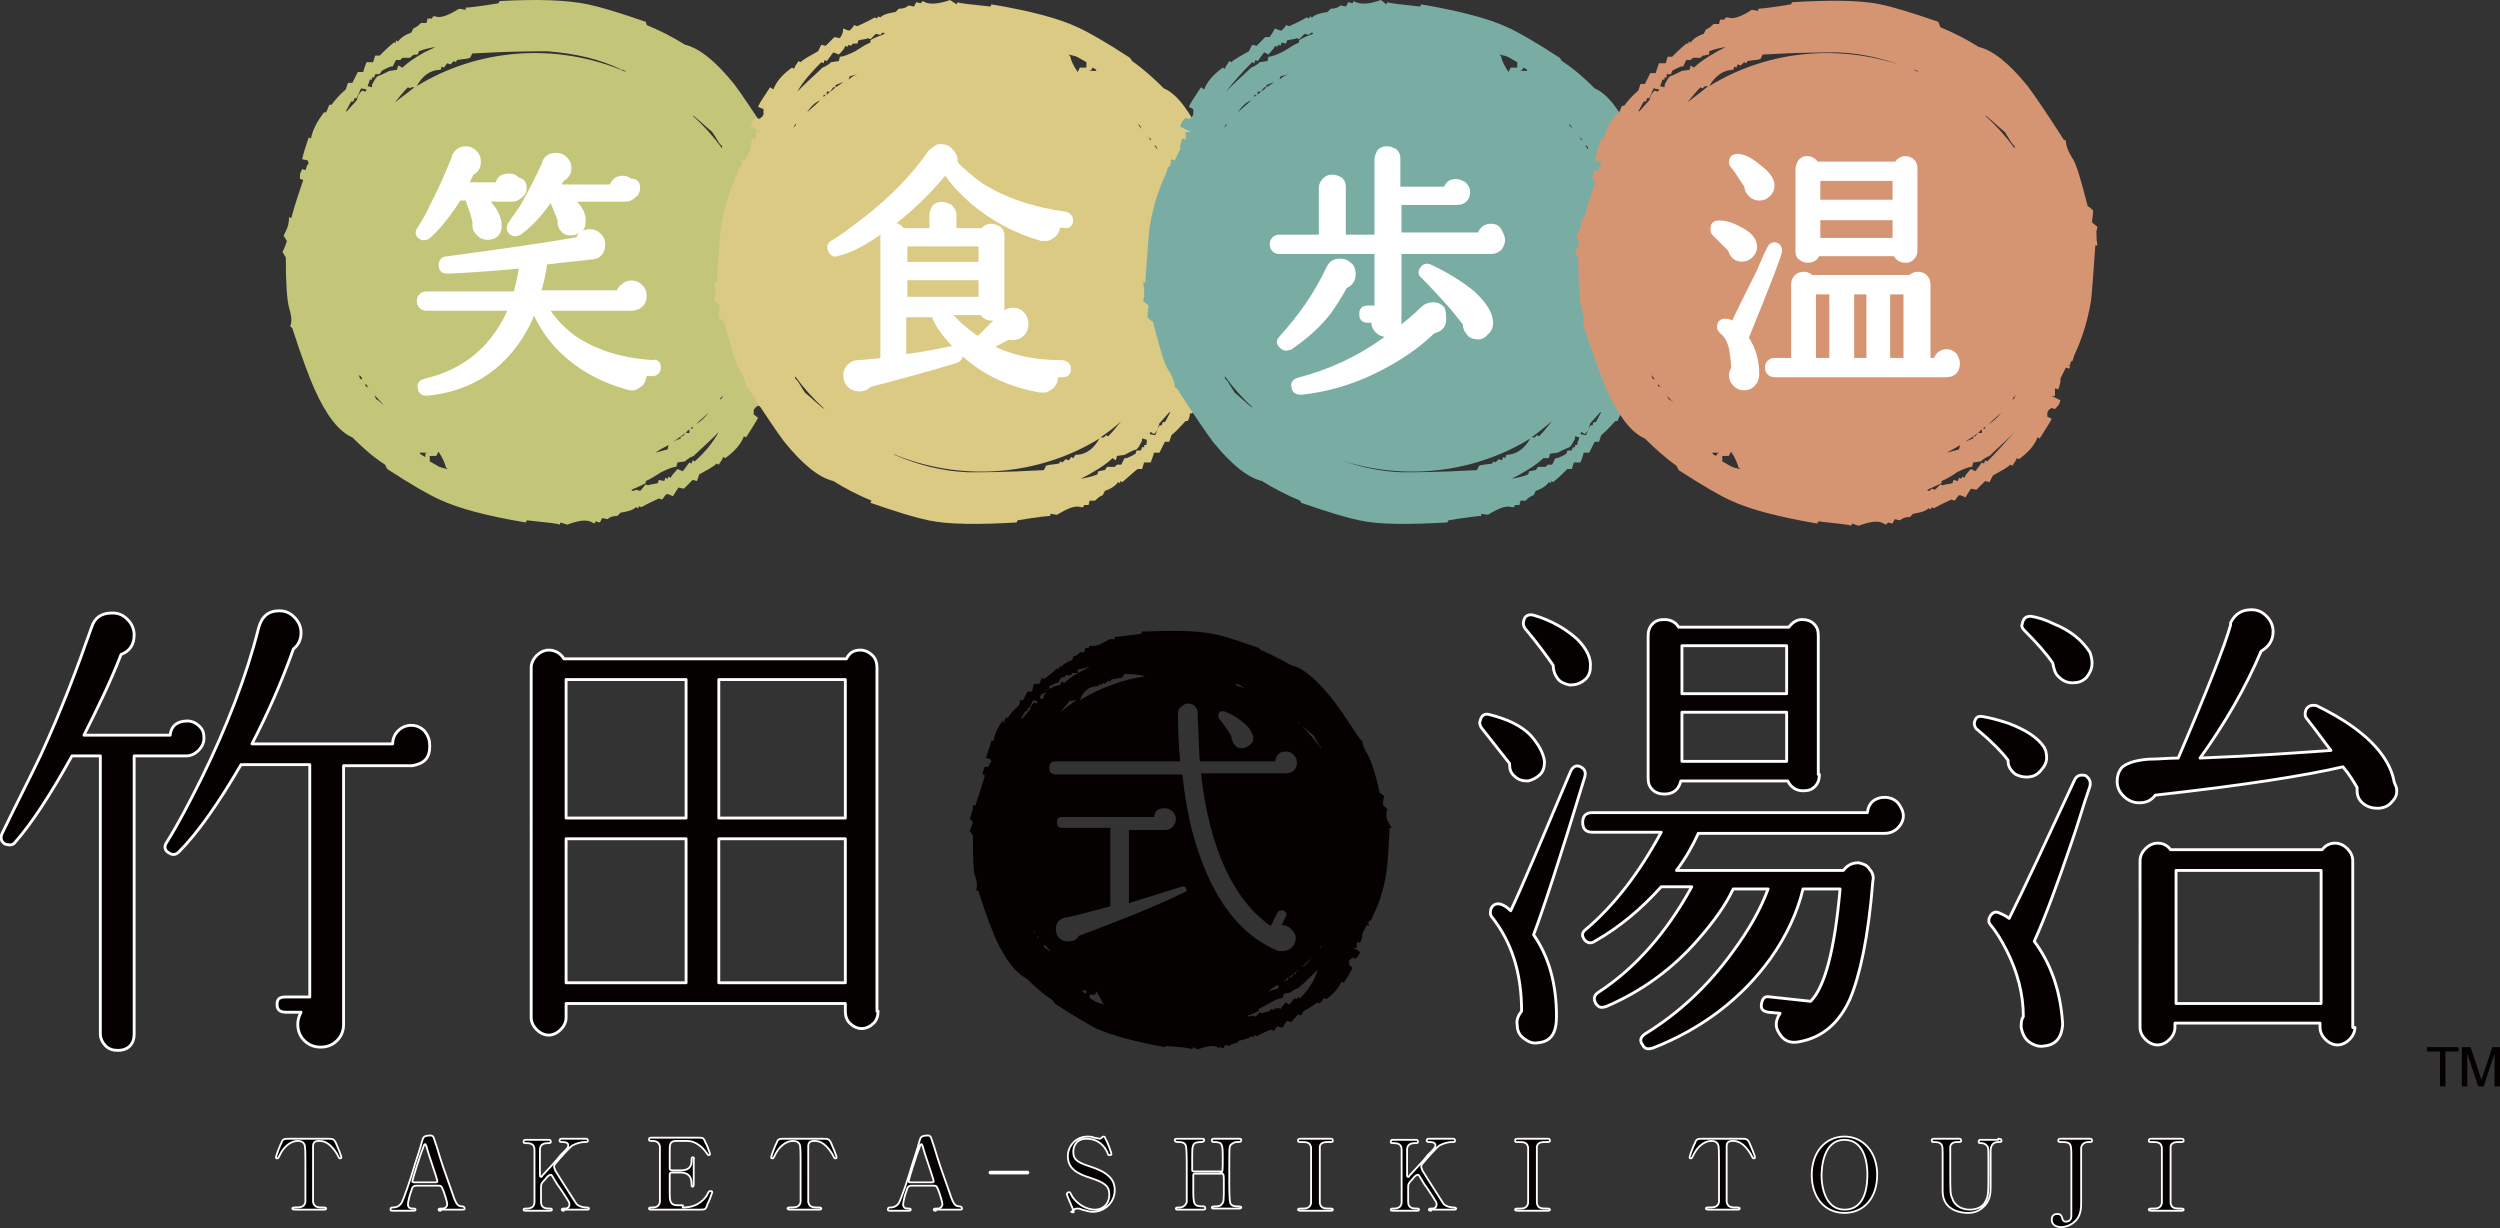 <?xml version="1.0" encoding="utf-8"?>
<!-- Generator: Adobe Illustrator 24.3.0, SVG Export Plug-In . SVG Version: 6.00 Build 0)  -->
<svg version="1.1" id="レイヤー_1" xmlns="http://www.w3.org/2000/svg" xmlns:xlink="http://www.w3.org/1999/xlink" x="0px"
	 y="0px" viewBox="0 0 229.2 112.6" style="enable-background:new 0 0 229.2 112.6;" xml:space="preserve">
<rect x="0" y="0" width="229.2" height="112.6" fill="#333333" stroke="none"/>
<style type="text/css">
	.st0{fill:#050101;}
	.st1{fill:#050101;stroke:#FFFFFF;stroke-width:0.263;stroke-linecap:round;stroke-linejoin:round;}
	.st2{fill:#C3C579;}
	.st3{fill:#FFFFFF;stroke:#FFFFFF;stroke-width:0.775;stroke-linecap:round;stroke-linejoin:round;}
	.st4{fill:#DACA84;}
	.st5{fill:#79ADA4;}
	.st6{fill:#D59573;}
	.st7{fill:#050101;stroke:#FFFFFF;stroke-width:0.168;stroke-linecap:round;stroke-linejoin:round;}
	.st8{fill:#050101;stroke:#FFFFFF;stroke-width:0.336;stroke-linecap:round;stroke-linejoin:round;}
</style>
<g>
	<g>
		<g>
			<g>
				<g>
					<path class="st0" d="M225.4,96v0.4h-1.2v3.2h-0.5v-3.2h-1.2V96H225.4z"/>
					<path class="st0" d="M225.8,96h0.7l1,3l1-3h0.7v3.6h-0.5v-2.1c0-0.1,0-0.2,0-0.4c0-0.2,0-0.4,0-0.5l-1,3h-0.5l-1-3v0.1
						c0,0.1,0,0.2,0,0.4c0,0.2,0,0.3,0,0.4v2.1h-0.5V96z"/>
				</g>
			</g>
		</g>
		<g>
			<path class="st1" d="M18.7,67.7c0,0.4-0.2,0.8-0.5,1.1c-0.3,0.3-0.7,0.5-1.1,0.5h-4.8v25.5c0,0.4-0.1,0.8-0.4,1.1
				c-0.3,0.3-0.7,0.4-1.1,0.4c-0.4,0-0.8-0.1-1.1-0.4c-0.3-0.3-0.5-0.7-0.5-1.1V69.3H6.6c-2,3.6-3.7,6.2-5.2,7.9
				c-0.2,0.3-0.5,0.3-0.9,0.2c-0.4-0.2-0.5-0.6-0.3-1c1.4-2.9,2.6-5.2,3.5-7.1c1.9-4.1,3.4-8.1,4.7-11.8c0.3-0.9,0.9-1.3,1.9-1.3
				c0.6,0,1,0.2,1.4,0.6c0.4,0.4,0.6,0.9,0.6,1.4c0,0.9-0.4,1.5-1.2,1.8c-1,2.6-2.2,5-3.4,7.4h7.9c0.1-0.9,0.7-1.3,1.6-1.3
				c0.4,0,0.8,0.2,1.1,0.5C18.6,66.9,18.7,67.2,18.7,67.7z M39.4,68.4c0,1.1-0.5,1.6-1.6,1.8c-0.1,0-0.1,0-0.2,0h-6.1l0,23.7
				c0,0.6-0.2,1.1-0.6,1.5c-0.4,0.4-0.9,0.6-1.5,0.6c-0.6,0-1.1-0.2-1.5-0.6c-0.4-0.4-0.6-0.9-0.6-1.5c0-0.4,0.1-0.7,0.3-1.1h-1.4
				c-0.5,0-0.8-0.2-0.8-0.7c0-0.5,0.2-0.7,0.8-0.7h2.2V70.1h-6.3c-2.1,3.6-4,6.3-5.7,8c-0.3,0.3-0.6,0.3-0.9,0.1
				c-0.4-0.2-0.5-0.6-0.2-1c1-1.6,2-3.5,3.2-5.9c2.3-4.7,4.1-9.3,5.2-13.7c0.3-1.1,0.9-1.6,1.9-1.6c0.6,0,1,0.2,1.4,0.6
				c0.4,0.4,0.6,0.9,0.6,1.4c0,0.6-0.2,1.1-0.7,1.5c-1.1,3.1-2.4,6-3.8,8.7H36c0-0.5,0.2-0.9,0.5-1.2c0.3-0.3,0.7-0.5,1.2-0.5
				c0.5,0,0.9,0.2,1.2,0.5C39.3,67.5,39.4,67.9,39.4,68.4z"/>
			<path class="st1" d="M80.5,92.7c0,0.4-0.1,0.8-0.4,1.1c-0.3,0.3-0.7,0.5-1.1,0.5c-0.4,0-0.8-0.2-1.1-0.5
				c-0.3-0.3-0.4-0.7-0.4-1.1V92H51.9v1.3c0,0.4-0.2,0.8-0.5,1.1c-0.3,0.3-0.7,0.5-1.1,0.5c-0.4,0-0.8-0.2-1.1-0.5
				c-0.3-0.3-0.5-0.7-0.5-1.1V61.2c0-0.4,0.2-0.8,0.5-1.1c0.3-0.3,0.7-0.5,1.1-0.5c0.6,0,1.1,0.3,1.4,0.8h25.9
				c0.3-0.6,0.7-0.8,1.3-0.8c0.4,0,0.8,0.2,1.1,0.5c0.3,0.3,0.4,0.7,0.4,1.1V92.7z M62.9,75V62.3h-11V75H62.9z M62.9,90.1L62.9,90.1
				V76.9h-11v13.2H62.9z M77.5,75V62.3H65.9V75H77.5z M77.5,90.1V76.9H65.9v13.2H77.5z"/>
			<path class="st1" d="M141.6,69.8c0,0.5-0.1,0.9-0.4,1.2c-0.3,0.3-0.7,0.5-1.1,0.6c-0.5,0-0.9-0.1-1.2-0.4
				c-0.4-0.3-0.5-0.7-0.5-1.1V70l-2.6-3.3c-0.1-0.2-0.2-0.4-0.1-0.6c0.1-0.5,0.4-0.7,0.8-0.6c1.6,0.4,3,1,3.9,2
				C141,68.2,141.5,69,141.6,69.8z M145.3,71.2c-2.3,7.6-3.9,12.4-4.7,14.5c1.4,2,2.1,4.5,2.1,7.5c0,1.5-0.5,2.3-1.7,2.4
				c-0.5,0.1-0.9-0.1-1.3-0.4c-0.4-0.3-0.6-0.7-0.6-1.2c-0.1-0.5,0.1-0.9,0.4-1.3c0-3.5-0.9-6.3-2.7-8.6c-0.2-0.2-0.2-0.5-0.1-0.8
				c0.2-0.4,0.5-0.5,0.9-0.4c0.3,0.1,0.6,0.3,0.9,0.6c1-2.1,2.8-6.4,5.5-12.8c0.2-0.4,0.5-0.6,0.9-0.4
				C145.3,70.5,145.4,70.8,145.3,71.2z M145.8,61.2c0,0.5-0.2,0.9-0.6,1.2c-0.4,0.3-0.8,0.4-1.3,0.4c-0.5-0.1-0.9-0.3-1.1-0.6
				c-0.3-0.4-0.4-0.8-0.4-1.2c-0.7-1-1.5-2.1-2.6-3.4c-0.1-0.2-0.2-0.4-0.1-0.7c0.1-0.5,0.5-0.6,0.9-0.5c1.7,0.5,3,1.3,4,2.2
				C145.5,59.5,145.9,60.4,145.8,61.2z M174.5,74.8c0,0.4-0.2,0.8-0.5,1.1c-0.3,0.3-0.7,0.5-1.2,0.5h-17.1c-0.5,1.1-1.1,2.2-2,3.4
				H169c0.4-0.5,0.8-0.7,1.4-0.7c0.4,0.1,0.8,0.2,1,0.6c0.3,0.3,0.4,0.7,0.3,1.1c-0.4,5.1-1.2,8.7-2.1,10.8c-1,2.2-2.5,3.5-4.6,3.9
				c-0.9,0.2-1.5-0.1-1.9-0.8c-0.4-0.6-0.3-1.2,0.1-1.8l-1.1-0.1c-0.5-0.1-0.7-0.3-0.6-0.8c0.1-0.5,0.3-0.7,0.8-0.6l3.7,0.4
				c1.3-1.3,2.2-4.7,2.7-10.3h-3.4c-0.5,2.1-1.5,4.3-3,6.4c-2.6,3.6-6.2,6.4-10.8,8.2c-0.4,0.1-0.7,0.1-0.9-0.3
				c-0.3-0.4-0.2-0.7,0.2-1c3.1-1.9,5.8-4.4,8.1-7.6c1.4-1.9,2.5-3.8,3.2-5.7h-3.2c-0.7,1.5-1.8,3-3.1,4.5c-2.4,2.8-5.3,4.9-8.6,6.3
				c-0.4,0.1-0.6,0.1-0.9-0.3c-0.2-0.4-0.2-0.7,0.2-1c3.4-2.2,6.3-5.5,8.6-9.7h-2.8c-1.8,2-3.8,3.7-6.1,5c-0.3,0.2-0.6,0.2-0.9-0.1
				c-0.3-0.4-0.3-0.7,0.1-1c2.6-2.2,4.9-5.2,6.9-8.9h-6.3c-0.6,0-0.9-0.3-0.9-0.9c0-0.6,0.3-0.9,0.9-0.9h25.2
				c0.1-0.9,0.7-1.4,1.6-1.4c0.5,0,0.9,0.2,1.2,0.5C174.3,74,174.5,74.4,174.5,74.8z M166.8,71c0,0.4-0.1,0.8-0.4,1.1
				c-0.3,0.3-0.6,0.4-1.1,0.4c-0.6,0-1.1-0.3-1.4-0.9h-9.8c-0.2,0.8-0.7,1.2-1.5,1.2c-0.4,0-0.8-0.1-1.1-0.4
				c-0.3-0.3-0.4-0.6-0.4-1.1v-13c0-0.4,0.1-0.8,0.4-1.1c0.3-0.3,0.6-0.4,1.1-0.4c0.5,0,1,0.2,1.3,0.7H164c0.3-0.4,0.7-0.7,1.2-0.7
				c0.4,0,0.8,0.1,1.1,0.4c0.3,0.3,0.4,0.6,0.4,1.1V71z M163.8,63.6v-4.4h-9.6v4.4H163.8z M163.8,69.8v-4.5h-9.6v4.5H163.8z"/>
			<path class="st1" d="M187.6,69.1c0.1,0.5,0,0.9-0.3,1.3c-0.3,0.4-0.6,0.7-1.1,0.8c-0.5,0.1-1,0-1.4-0.2c-0.4-0.3-0.7-0.7-0.7-1.2
				l0-0.1c-0.6-0.8-1.6-1.8-2.8-2.8c-0.2-0.1-0.3-0.4-0.3-0.6c0.1-0.5,0.3-0.7,0.8-0.6c0.6,0.1,1.4,0.3,2.3,0.6
				c1.6,0.6,2.7,1.3,3.3,2.2C187.5,68.7,187.6,68.9,187.6,69.1z M191.6,72.1c-0.6,1.7-1.1,3.5-1.7,5.2c-1.3,3.8-2.4,6.8-3.4,9
				c1.5,2,2.4,4.5,2.6,7.5v0.2c-0.1,1.1-0.6,1.8-1.7,1.9c-0.5,0.1-1-0.1-1.4-0.4c-0.4-0.3-0.6-0.8-0.7-1.3c0-0.4,0-0.7,0.2-1
				c0-2-0.5-4-1.5-6c-0.5-1-1-1.8-1.5-2.4c-0.2-0.2-0.2-0.5-0.1-0.7c0.2-0.4,0.5-0.6,0.9-0.4c0.2,0.1,0.5,0.2,0.9,0.5
				c1.4-2.8,3.4-7.1,6-12.7c0.2-0.4,0.5-0.5,1-0.4C191.6,71.4,191.7,71.7,191.6,72.1L191.6,72.1z M191.8,60.8c0,0.5-0.2,0.9-0.5,1.3
				c-0.4,0.4-0.8,0.5-1.3,0.5c-0.5,0-0.9-0.2-1.2-0.5c-0.4-0.3-0.5-0.8-0.6-1.3c-0.6-0.9-1.5-1.9-2.6-3c-0.2-0.2-0.3-0.4-0.2-0.6
				c0.1-0.5,0.3-0.7,0.8-0.7c0.6,0.1,1.3,0.3,2.1,0.7c1.5,0.6,2.6,1.5,3.3,2.6C191.7,60.1,191.8,60.4,191.8,60.8z M219.7,72.2
				c0.1,0.5,0,0.9-0.4,1.3c-0.3,0.4-0.8,0.6-1.3,0.6c-0.5,0-0.9-0.1-1.3-0.4c-0.4-0.3-0.6-0.7-0.6-1.2v-0.3
				c-0.3-0.5-0.7-1.2-1.3-1.9c-3.4,0.8-9.1,1.7-17.2,2.6l0,0c-0.4,0.5-0.8,0.7-1.5,0.7c-0.5,0-1-0.2-1.4-0.6
				c-0.4-0.4-0.6-0.8-0.6-1.4c0-0.4,0.1-0.8,0.4-1.2c0.4-0.4,1.2-0.7,2.5-0.8c0.9,0,1.8-0.1,2.7-0.1c2.7-6.3,4.3-10.4,4.8-12.2
				l0-0.2c0.4-0.8,1-1.2,1.9-1.2c0.6,0,1,0.2,1.4,0.6c0.4,0.4,0.6,0.9,0.6,1.4c0,0.8-0.4,1.4-1.1,1.8c-1.4,3.3-3.3,6.6-5.6,9.8
				c5.1-0.2,9.1-0.5,12-0.7c-0.7-0.9-1.4-1.9-2.2-2.9c-0.2-0.2-0.2-0.5-0.1-0.8c0.2-0.4,0.5-0.5,1-0.4c1.2,0.6,2.3,1.2,3.4,2
				c2.2,1.6,3.4,3.3,3.7,5L219.7,72.2z M215.9,94.2c0,0.4-0.2,0.8-0.5,1.1c-0.3,0.3-0.7,0.5-1.1,0.5c-0.4,0-0.8-0.2-1.1-0.5
				c-0.3-0.3-0.5-0.7-0.5-1.1v-0.4h-13.3v0.4c0,0.4-0.2,0.8-0.5,1.1c-0.3,0.3-0.7,0.5-1.1,0.5c-0.4,0-0.8-0.2-1.1-0.5
				c-0.3-0.3-0.5-0.7-0.5-1.1V78.9c0-0.4,0.2-0.8,0.5-1.1c0.3-0.3,0.7-0.5,1.1-0.5c0.5,0,0.9,0.2,1.2,0.6h13.9
				c0.3-0.4,0.7-0.6,1.2-0.6c0.4,0,0.8,0.2,1.1,0.5c0.3,0.3,0.5,0.7,0.5,1.1V94.2z M212.8,91.9V79.8h-13.3v12.2H212.8z"/>
		</g>
		<path class="st0" d="M125.1,84.4v-0.1V84.4L125.1,84.4z M127.1,74.5l0.1-0.3l-0.4-0.4c0-0.3,0-0.5,0.1-0.8
			c-0.1-0.1-0.2-0.2-0.4-0.3c-0.4-1.8-0.8-3-1.1-3.5c-0.3-0.5-0.5-0.9-0.5-1.3l-0.2-0.1c-1.3-2-2.2-3.3-2.7-3.9
			c-1.4-1.7-2.6-2.7-3.6-2.9c-0.9-0.5-1.8-1-2.8-1.4l-0.2-0.2c-2-0.7-3.5-1.2-4.3-1.3c-1.5-0.3-3.6-0.3-6.4-0.2l-0.1,0.2
			c-1.4,0.2-2.2,0.3-2.4,0.3l0,0.2l-0.5,0c-0.8,0.5-1.3,0.7-1.7,0.6l-0.1,0l-0.1,0.2l-0.3,0l-0.1,0.4l-0.4,0
			c-0.1,0.2-0.3,0.3-0.6,0.4l-0.1,0.3c-0.5,0.2-0.8,0.4-1,0.6l-0.2,0l0,0.2l-0.2,0c-0.5,0.4-0.8,0.7-1.1,0.9l-0.3,0
			c-0.1,0.1-0.1,0.3-0.2,0.5c-0.1,0-0.3,0-0.5,0c-0.1,0.2-0.1,0.4-0.2,0.7l-0.4,0l-0.4,0.8l-0.3,0l0,0.3l-0.1,0.2
			c-0.5,0.4-0.8,0.8-1,1.1l-0.2,0c-0.1,0.2-0.1,0.4-0.2,0.6L92,66c-0.5,0.6-0.8,1.2-0.9,1.9l-0.2,0c-0.2,0.7-0.4,1.2-0.5,1.6
			l0.4,0.1l0.1,0.2c0,0,0,0.1-0.1,0.1c-0.1,0.1-0.1,0.3-0.2,0.4l-0.3,0c-0.1,0.1-0.1,0.3-0.2,0.5l0,0.2l0.2,0.1
			c-0.2,0.7-0.5,1.6-0.9,2.8l-0.2-0.1c0,0.4-0.1,0.7-0.2,1L88.9,75l0.3,0.4c-0.1,0.3-0.2,0.5-0.3,0.8c0.1,0.1,0.2,0.3,0.3,0.4
			c0,1.9,0,3.1,0.2,3.7c0.2,0.6,0.2,1,0.1,1.3l0.2,0.1c0.7,2.2,1.3,3.7,1.6,4.4c0.9,1.9,1.8,3.1,2.8,3.6c0.7,0.7,1.5,1.4,2.4,2
			l0.2,0.3c1.8,1.2,3.1,1.9,3.8,2.3c1.4,0.6,3.5,1.2,6.3,1.7l0.1-0.1c1.5,0.1,2.3,0.2,2.4,0.3l0.1-0.2l0.4,0.2
			c0.9-0.3,1.5-0.4,1.8-0.2l0.1,0.1l0.1-0.1l0.4,0.1l0.1-0.3l0.4,0.1c0.2-0.2,0.4-0.2,0.7-0.3l0.2-0.2c0.5-0.1,0.9-0.2,1.1-0.4
			l0.2,0.1l0.1-0.2l0.2,0.1c0.6-0.3,1-0.5,1.3-0.6l0.3,0.1c0.1-0.1,0.2-0.3,0.3-0.4c0.1,0,0.3,0.1,0.5,0.1c0.1-0.2,0.2-0.4,0.4-0.6
			l0.4,0.1l0.6-0.7l0.3,0.1l0.2-0.4c0.6-0.3,1-0.6,1.3-0.8l0.2,0.1c0.1-0.1,0.2-0.3,0.4-0.5l0.2,0.1c0.7-0.5,1.1-1,1.4-1.6l0.2,0.1
			c0.4-0.6,0.7-1.1,0.8-1.4l-0.3-0.2l0-0.4c0-0.1,0.2-0.2,0.3-0.3l0.3,0.1c0.1-0.1,0.2-0.2,0.3-0.4l0.1-0.2l-0.4-0.3
			c-0.1,0-0.2-0.1-0.3-0.1c0,0,0,0,0,0l0.4,0c0-0.2,0-0.4,0-0.5l0.3,0c0.1-0.2,0.2-0.4,0.2-0.6l0-0.2l0.4-0.8l0.2,0.1l0-0.2
			l-0.2-0.1l0,0l0.2,0c0,0,0,0,0,0v0l0-0.1c0-0.1,0-0.1,0.1-0.1l0.1,0l0.2-0.5c0.6-1.2,1-2.5,1.2-3.9c0.1-0.6,0.2-1.9,0.3-4.1l0.2,0
			C127.1,75.2,127.1,74.9,127.1,74.5z M119.2,66.4c0.4,0.3,0.8,0.7,1.2,1c0.3,0.5,0.5,0.8,0.5,0.9l0.2,0.2l0,0.1
			c-0.6-0.8-1.3-1.7-2.1-2.4C119.1,66.2,119.2,66.3,119.2,66.4z M120.2,87.8c-0.2,0.4-0.5,0.7-0.9,0.9
			C119.6,88.4,119.9,88.2,120.2,87.8z M119,88.9l0,0.2l-0.1,0C118.9,89,119,89,119,88.9z M113.8,62.9c0.1,0.1,0.2,0.1,0.3,0.2
			c-0.3-0.1-0.6-0.2-0.9-0.3C113.4,62.7,113.5,62.7,113.8,62.9z M111.7,65.5c0.1-0.3,0.2-0.3,0.5-0.3c0.3,0.1,0.7,0.3,1.2,0.6
			c0.7,0.5,1.2,0.9,1.4,1.5l0.1,0.2c0,0.3,0,0.5-0.2,0.7c-0.2,0.2-0.4,0.3-0.7,0.4c-0.3,0-0.5,0-0.7-0.2c-0.2-0.2-0.3-0.4-0.4-0.7
			v-0.2c-0.3-0.5-0.7-1.1-1.2-1.7C111.7,65.8,111.7,65.7,111.7,65.5z M100.7,62.9l0.1-0.2l0.2,0.1l0.1-0.2l0.2,0.1l0.3-0.3l0.2,0.1
			l0.1-0.2c0.4-0.1,0.8-0.1,1-0.2l0.2-0.3c0.5,0,1.2,0,1.9,0.2c-2.1,0.3-4.2,1.1-6,2.2C99.3,63.3,99.9,62.9,100.7,62.9z M95.9,63.2
			l0.3,0l0-0.3c0.3-0.1,0.5-0.2,0.6-0.3l0.2,0l0.3-0.5l0.3,0l0.1-0.2c0.2,0,0.3,0,0.5,0l0.1-0.2c0.2,0,0.3,0,0.5,0l0-0.3
			c0.4-0.1,0.8-0.2,1.2-0.3c-0.3,0.1-0.5,0.3-0.8,0.4c-0.8,0.4-1.3,0.8-1.6,1.1l-0.3-0.1l-0.1,0.3l-0.5,0.1
			c-0.3,0.2-0.6,0.3-0.9,0.4c-0.1,0.1-0.1,0.1-0.2,0.2L95.9,63.2z M98.7,64.2c-0.5,0.3-1,0.7-1.5,1.1c0.3-0.4,0.7-0.8,0.9-1.1
			l0.2,0.1l0.1-0.1L98.7,64.2z M94.8,85.4c0-0.1-0.1-0.2-0.1-0.2c0.1,0.1,0.2,0.2,0.2,0.3L94.8,85.4z M94.8,64.4
			c-0.2,0.2-0.3,0.4-0.3,0.5l-0.1,0.2l-0.7,0.8l-0.1,0c0.1-0.2,0.3-0.5,0.4-0.7l0.2,0l0-0.3l0.2,0l0.3-0.7l0.4,0.1c0,0,0,0,0,0
			c0,0.1,0,0.1-0.1,0.2L94.8,64.4z M95.1,85.9l0-0.1c0.1,0.1,0.1,0.2,0.2,0.3C95.3,86.1,95.2,86,95.1,85.9z M95.6,64.1L95.3,64
			c0.1-0.1,0.1-0.3,0.2-0.4l0.2,0l0-0.1l0.2,0c-0.1,0.1-0.1,0.2-0.2,0.2C95.7,63.9,95.6,64,95.6,64.1z M96.3,87.3
			c-0.2-0.2-0.3-0.3-0.5-0.4c-0.1-0.1-0.1-0.2-0.1-0.3C96,86.8,96.2,87.1,96.3,87.3C96.4,87.3,96.4,87.3,96.3,87.3z M99.6,91
			L99.6,91l-0.1,0.1l-0.1-0.1c-0.1-0.1-0.2-0.1-0.2-0.2l0-0.1c0,0,0,0.1,0,0.1l0.1,0c0.1,0,0.2,0,0.3,0L99.6,91z M100.4,91.8
			l-0.5-0.3l0-0.2l0,0l0-0.1c0.1,0,0.3,0,0.5,0l0.1-0.3c0.3,0.4,0.5,0.8,0.6,1.1c0,0,0.1,0,0.1,0.1C100.9,92,100.6,91.9,100.4,91.8z
			 M108.6,81.8c-2.9,1.4-6.2,2.7-9.7,4c-0.2,0.4-0.5,0.5-1,0.5c-0.3,0-0.6-0.1-0.8-0.3c-0.2-0.2-0.3-0.5-0.3-0.8c0-0.6,0.3-1,1-1.1
			c0.7-0.1,2-0.5,4-1v-7.2h-4.4c-0.4,0-0.5-0.2-0.5-0.5c0-0.4,0.2-0.5,0.5-0.5h8.4c0.1-0.6,0.4-0.8,1-0.8c0.3,0,0.5,0.1,0.7,0.3
			c0.2,0.2,0.3,0.4,0.3,0.7c0,0.3-0.1,0.5-0.3,0.7c-0.2,0.2-0.4,0.3-0.7,0.3h-3.3v6.7c1.6-0.5,3.2-1,4.8-1.5c0.3-0.1,0.4,0,0.5,0.3
			C108.9,81.5,108.8,81.7,108.6,81.8z M109.3,76.2c-0.4-1.6-0.7-3.3-0.9-5.2H96.8c-0.4,0-0.6-0.2-0.6-0.6c0-0.4,0.2-0.6,0.6-0.6
			h11.4c-0.1-1.1-0.2-2.5-0.2-4.1l0-0.3c0-0.3,0.1-0.5,0.3-0.6c0.2-0.2,0.4-0.3,0.6-0.3c0.3,0,0.5,0.1,0.6,0.2
			c0.2,0.2,0.3,0.4,0.3,0.6v0.3c0.1,1.6,0.1,3,0.2,4.2h6.9c0.1-0.6,0.4-0.9,1-0.9c0.3,0,0.5,0.1,0.7,0.3c0.2,0.2,0.3,0.4,0.3,0.7
			c0,0.6-0.3,0.9-0.9,1h-7.9c0.8,7,3,11.6,6.4,14l0.6-1.2c0.1-0.2,0.3-0.3,0.6-0.2c0.2,0.1,0.3,0.3,0.2,0.5l-0.4,0.8l0,0
			c0.3,0,0.6,0.1,0.9,0.4c0.2,0.2,0.4,0.5,0.4,0.8c0,0.3-0.1,0.6-0.4,0.9c-0.2,0.2-0.5,0.3-0.9,0.3c-0.2,0-0.4,0-0.5-0.1
			C113.3,85.5,110.8,81.8,109.3,76.2z M118.8,89.1l0,0.2l-0.2,0l-0.2,0.3l-0.2,0c0.1-0.1,0.2-0.2,0.4-0.3
			C118.6,89.3,118.7,89.2,118.8,89.1z M118.1,89.6l0,0.2c-0.2,0.1-0.4,0.2-0.5,0.2C117.8,89.9,117.9,89.8,118.1,89.6z M117.2,90.3
			l0,0.3c-0.3,0.1-0.6,0.2-0.9,0.3C116.6,90.6,116.9,90.4,117.2,90.3z M119.2,91.5l-0.2-0.1l-0.1,0.2l-0.2-0.1l-0.5,0.6l-0.3-0.2
			c-0.2,0.2-0.4,0.4-0.5,0.6l-0.2-0.1l-0.1,0.1l-0.2-0.1l-0.1,0.2l-0.3-0.1l-0.1,0.2c-0.3,0.1-0.5,0.1-0.7,0.2l-0.2-0.1l-0.4,0.4
			l-0.3-0.1l-0.2,0.1c-0.1,0-0.1,0-0.2-0.1c0.4-0.1,0.7-0.3,1-0.4l0-0.2c0.4-0.2,0.8-0.4,1.1-0.6c0.5-0.3,0.9-0.4,1.1-0.4l0.1-0.4
			l0.6-0.1c0.2-0.2,0.4-0.3,0.7-0.4c0.5-0.4,1-0.9,1.4-1.3c0.2-0.2,0.3-0.3,0.4-0.4C120.5,90,119.9,90.8,119.2,91.5z M121.1,86.9
			l-0.1,0c0.1-0.1,0.2-0.3,0.3-0.4C121.2,86.6,121.1,86.8,121.1,86.9z"/>
	</g>
</g>
<g>
	<g>
		<g>
			<g>
				<path class="st2" d="M71.2,33.4l0-0.1L71.2,33.4L71.2,33.4z M59.2,2c-2.6-0.9-4.3-1.4-5.3-1.6C52,0,49.3-0.1,45.8,0.1l-0.1,0.2
					c-1.8,0.3-2.8,0.4-3,0.4l0,0.2l-0.6-0.1c-1,0.6-1.7,0.9-2.2,0.7l-0.2,0l-0.1,0.2l-0.4,0l-0.1,0.4l-0.5,0
					c-0.2,0.2-0.4,0.4-0.7,0.5l-0.2,0.4c-0.6,0.2-1,0.5-1.2,0.8l-0.2-0.1l0,0.2l-0.2,0c-0.6,0.5-1,0.9-1.3,1.2l-0.4,0
					c-0.1,0.2-0.1,0.4-0.2,0.6c-0.2,0-0.4,0-0.6,0c-0.1,0.3-0.2,0.5-0.3,0.9l-0.5,0l-0.5,1l-0.4,0l-0.1,0.3l-0.1,0.3
					c-0.6,0.5-1,1-1.3,1.4l-0.2,0c-0.1,0.2-0.2,0.5-0.3,0.7l-0.2,0c-0.6,0.8-1,1.5-1.2,2.4l-0.2-0.1c-0.3,0.9-0.5,1.5-0.6,2l0.5,0.1
					l0.1,0.3c0,0-0.1,0.1-0.1,0.1c-0.1,0.1-0.1,0.3-0.2,0.5l-0.3-0.1c-0.1,0.2-0.2,0.4-0.2,0.6l0,0.3l0.3,0.1
					c-0.3,0.9-0.7,2-1.1,3.5l-0.2-0.1c0,0.5-0.1,0.9-0.3,1.3l-0.2,0.4l0.3,0.5c-0.1,0.3-0.2,0.6-0.4,1c0.1,0.2,0.2,0.3,0.3,0.5
					c0,2.3,0.1,3.9,0.3,4.6c0.2,0.7,0.3,1.3,0.1,1.7l0.2,0.2c0.9,2.8,1.6,4.6,2,5.5c1.1,2.5,2.3,4,3.5,4.5c0.9,0.9,1.9,1.8,3,2.5
					l0.2,0.4c2.3,1.5,3.9,2.4,4.8,2.8c1.7,0.8,4.3,1.5,7.9,2.1l0.1-0.2c1.8,0.2,2.9,0.3,3,0.4l0.1-0.2l0.6,0.2
					c1.1-0.4,1.8-0.5,2.3-0.2l0.2,0.1l0.1-0.2l0.4,0.1l0.2-0.4l0.5,0.1c0.2-0.2,0.5-0.3,0.9-0.3l0.3-0.3c0.6-0.1,1.1-0.2,1.4-0.5
					l0.2,0.1l0.1-0.2l0.2,0.1c0.7-0.4,1.2-0.6,1.6-0.8l0.3,0.1c0.1-0.1,0.2-0.3,0.4-0.5c0.2,0,0.4,0.1,0.6,0.2
					c0.1-0.2,0.3-0.5,0.5-0.8l0.5,0.1l0.8-0.8l0.4,0.1l0.2-0.6c0.7-0.4,1.3-0.7,1.6-1l0.2,0.1c0.1-0.2,0.3-0.4,0.4-0.7l0.2,0.1
					c0.8-0.6,1.4-1.2,1.7-2l0.2,0.1c0.5-0.8,0.9-1.4,1.1-1.8L69.1,38l0-0.4c0.1-0.2,0.2-0.3,0.4-0.4l0.3,0.1
					c0.1-0.1,0.3-0.3,0.4-0.5l0.1-0.3l-0.6-0.3c-0.1-0.1-0.3-0.1-0.4-0.1c0,0,0,0,0,0l0.5,0c0-0.2,0-0.5,0-0.7l0.3,0.1
					c0.1-0.3,0.2-0.6,0.2-0.7l0-0.3l0.5-1l0.3,0.1l0.1-0.2l-0.2-0.1l0,0l0.2,0c0,0,0,0,0-0.1l0,0l0-0.1c0-0.1,0.1-0.1,0.1-0.2l0.1,0
					l0.2-0.6c0.7-1.5,1.2-3.1,1.5-4.9c0.1-0.7,0.3-2.4,0.4-5.1l0.2,0c-0.1-0.5-0.1-0.9-0.1-1.3l0.1-0.4l-0.5-0.4
					c0-0.3,0.1-0.7,0.1-1.1c-0.1-0.1-0.3-0.3-0.5-0.4c-0.6-2.3-1-3.8-1.4-4.4c-0.4-0.6-0.6-1.2-0.6-1.6l-0.2-0.1
					c-1.6-2.5-2.7-4.1-3.3-4.9c-1.7-2.1-3.2-3.3-4.5-3.6c-1.1-0.7-2.3-1.3-3.5-1.8L59.2,2z M38.8,41.8c-0.1-0.1-0.2-0.1-0.3-0.2
					l0-0.2c0,0,0,0.1,0,0.1l0.2,0c0.1,0,0.3,0,0.4,0l0,0.1l-0.1-0.1L39,41.9L38.8,41.8z M40.9,42.9c0.1,0,0.1,0,0.1,0.1
					c-0.3-0.1-0.6-0.1-0.9-0.3l-0.7-0.4l0-0.3l0-0.1l0-0.1c0.2,0,0.4,0,0.6,0l0.2-0.4C40.6,42,40.8,42.5,40.9,42.9z M35.2,37.2
					c0,0-0.1-0.1-0.1-0.1c-0.2-0.2-0.4-0.4-0.6-0.5c-0.1-0.1-0.1-0.3-0.2-0.4C34.6,36.5,34.9,36.8,35.2,37.2z M33.8,35.6
					c-0.1-0.1-0.2-0.2-0.3-0.2l0-0.2C33.7,35.3,33.7,35.5,33.8,35.6z M63.5,39.1l0,0.2l-0.2,0C63.4,39.2,63.4,39.2,63.5,39.1z
					 M63.2,39.4l0,0.3l-0.3,0C63,39.5,63.1,39.4,63.2,39.4z M62.9,39.6L62.6,40l-0.2,0C62.6,39.9,62.7,39.8,62.9,39.6z M62.4,40
					l0,0.2c-0.3,0.1-0.5,0.2-0.7,0.3C62,40.3,62.2,40.2,62.4,40z M61.3,40.8l-0.1,0.4c-0.4,0.1-0.7,0.2-1.1,0.3
					C60.5,41.2,60.9,41,61.3,40.8z M33.2,34.8l-0.2-0.1c0-0.1-0.1-0.2-0.1-0.3C33.1,34.5,33.2,34.6,33.2,34.8z M63.7,42.3l-0.2-0.1
					l-0.1,0.3l-0.2-0.1l-0.6,0.8L62.1,43c-0.2,0.3-0.5,0.5-0.6,0.8l-0.2-0.1l-0.1,0.2L61,43.8l-0.1,0.3L60.4,44l-0.1,0.3
					c-0.4,0.1-0.7,0.1-0.9,0.2l-0.2-0.1L58.7,45l-0.4-0.1L58.1,45c-0.1,0-0.2,0-0.2-0.1c0.5-0.2,0.9-0.4,1.3-0.6l0-0.2
					c0.5-0.2,0.9-0.5,1.4-0.8c0.6-0.3,1.1-0.5,1.4-0.5l0.1-0.4l0.7-0.1c0.2-0.2,0.5-0.4,0.8-0.5c0.6-0.6,1.2-1.1,1.8-1.7
					c0.2-0.2,0.4-0.4,0.5-0.5C65.4,40.5,64.7,41.4,63.7,42.3z M63.8,38.9c0.4-0.4,0.8-0.7,1.2-1.1C64.7,38.2,64.3,38.6,63.8,38.9z
					 M66.1,36.6l-0.1,0c0.1-0.2,0.3-0.3,0.4-0.5C66.3,36.2,66.2,36.5,66.1,36.6z M33.9,7.3l0.2,0l0-0.2l0.2,0l0.1-0.3l0.4,0L35,6.5
					c0.3-0.2,0.6-0.3,0.8-0.4l0.2,0l0.3-0.6l0.4,0l0.2-0.2c0.2,0,0.4,0,0.7,0l0.2-0.2C37.9,5,38.1,5,38.3,5l0.1-0.3
					c0.5-0.2,1-0.3,1.5-0.4c-0.3,0.2-0.6,0.3-1,0.5c-0.9,0.5-1.6,1-2,1.4L36.5,6l-0.1,0.4l-0.7,0.1c-0.4,0.2-0.8,0.4-1.1,0.5
					c-0.2,0.2-0.3,0.4-0.4,0.6c-0.1,0.1-0.1,0.3-0.1,0.4l-0.4-0.1C33.8,7.6,33.9,7.4,33.9,7.3z M32.8,8.9l-0.1,0.3l-0.9,1l-0.1,0
					c0.2-0.3,0.3-0.6,0.5-0.9l0.2,0L32.5,9l0.2,0l0.4-0.9l0.5,0.1c0,0,0,0,0,0c0,0.1-0.1,0.2-0.1,0.2l-0.3-0.1
					C32.9,8.6,32.8,8.8,32.8,8.9z M36.2,9.4c0.4-0.5,0.8-1,1.2-1.4l0.2,0.1L37.7,8L38,8C37.4,8.5,36.8,8.9,36.2,9.4z M63.8,10.8
					c0.5,0.4,1,0.9,1.5,1.3c0.4,0.6,0.6,1,0.7,1.1l0.2,0.2l0,0.2c-0.8-1.1-1.7-2.1-2.7-3C63.6,10.6,63.7,10.7,63.8,10.8z M57.4,6.6
					c-6.5-2.8-13.7-2.1-19.2,1.3c0.5-0.9,1.2-1.5,2.2-1.5l0.1-0.3l0.2,0.1L41,5.8l0.3,0.1l0.3-0.3l0.2,0.1l0.1-0.2
					c0.6-0.1,1-0.1,1.2-0.2l0.2-0.4c3.5-0.2,5.8-0.2,6.9-0.2C52.7,4.9,55,5.4,57,6.4C57.2,6.4,57.3,6.5,57.4,6.6z"/>
			</g>
		</g>
	</g>
	<g>
		<path class="st3" d="M60.2,33.7c0,0.3-0.2,0.4-0.4,0.4c-0.3,0-0.6,0-1-0.1c0,0.1,0.1,0.2,0.1,0.3c0,0.3-0.1,0.5-0.2,0.7
			c-0.2,0.2-0.4,0.3-0.6,0.4c-0.1,0-0.2,0-0.3,0c-2.7-0.7-4.9-2-6.6-3.8c-1-1.1-1.7-2.3-2.2-3.5h-0.1c-0.2,0.5-0.4,0.9-0.6,1.4
			c-1.9,3.8-5,6-9.2,6.4c-0.2,0-0.4-0.1-0.4-0.3c-0.1-0.3,0-0.4,0.3-0.5c3.9-0.9,6.6-3.3,8.1-7h-8c-0.3,0-0.5-0.2-0.5-0.5
			c0-0.3,0.2-0.5,0.5-0.5h8.3c0.3-1,0.5-2,0.6-2.9c-2.2,0.2-4.5,0.4-7,0.5c-0.3,0-0.4-0.1-0.4-0.4c0-0.2,0.1-0.4,0.3-0.4
			c5.3-0.7,9.4-1.3,12.2-1.8c0.2-0.5,0.5-0.7,1-0.7c0.3,0,0.5,0.1,0.7,0.3c0.2,0.2,0.3,0.4,0.3,0.7c0,0.6-0.3,1-0.9,1
			c-0.6,0.1-2.1,0.2-4.4,0.5c-0.1,1-0.3,2-0.7,3.1h7.8c0-0.3,0.1-0.5,0.3-0.6c0.2-0.2,0.4-0.3,0.7-0.3c0.3,0,0.5,0.1,0.7,0.3
			c0.2,0.2,0.3,0.4,0.3,0.7c0,0.6-0.3,0.9-0.9,1H58h-8.2c0.6,1.1,1.5,2.1,2.7,3c1.9,1.3,4.3,2.1,7.3,2.3
			C60.1,33.3,60.2,33.4,60.2,33.7z M47.9,17.2c0,0.3-0.1,0.5-0.3,0.6c-0.2,0.2-0.4,0.3-0.6,0.3h-3c1,0.8,1.5,1.6,1.6,2.4
			c0,0.2,0,0.3,0,0.4c-0.1,0.5-0.4,0.7-0.9,0.7c-0.3,0-0.5-0.1-0.7-0.3c-0.2-0.2-0.3-0.4-0.3-0.6c0-0.1,0-0.2,0-0.3l0-0.1
			c-0.1-0.5-0.3-1.1-0.6-1.9c0-0.1,0-0.2,0-0.4h-1.1c-0.9,1.4-1.8,2.6-2.8,3.5c-0.1,0.1-0.3,0.2-0.5,0.1c-0.2-0.1-0.3-0.3-0.1-0.5
			c0.5-0.8,0.9-1.5,1.2-2.2c0.9-1.7,1.5-3.2,2-4.4l0-0.1c0.2-0.4,0.5-0.6,0.9-0.6c0.3,0,0.5,0.1,0.7,0.3c0.2,0.2,0.3,0.4,0.3,0.7
			c0,0.5-0.2,0.8-0.6,0.9c-0.2,0.5-0.4,0.9-0.7,1.4h3.4c0-0.6,0.3-0.8,0.9-0.8c0.3,0,0.5,0.1,0.6,0.3C47.8,16.7,47.9,16.9,47.9,17.2
			z M58.3,17.2c0,0.3-0.1,0.5-0.3,0.6c-0.2,0.2-0.4,0.3-0.6,0.3h-5.6c0.9,0.6,1.4,1.2,1.5,1.9c0,0.1,0,0.2,0,0.4
			c0,0.3-0.1,0.5-0.3,0.6c-0.2,0.1-0.4,0.2-0.7,0.2c-0.3,0-0.5-0.1-0.6-0.3c-0.2-0.2-0.2-0.4-0.2-0.7l0-0.1c-0.2-0.5-0.4-1-0.6-1.5
			c-0.1-0.1-0.1-0.3,0-0.4h-0.6c-0.9,1.3-1.8,2.3-2.8,3c-0.2,0.1-0.3,0.1-0.5,0c-0.2-0.2-0.2-0.3-0.1-0.5c0.3-0.5,0.7-1,1.1-1.6
			c0.8-1.4,1.5-2.8,2.1-4.1l0-0.1c0.2-0.4,0.5-0.5,0.9-0.5c0.3,0,0.5,0.1,0.7,0.3c0.2,0.2,0.3,0.4,0.3,0.7c0,0.4-0.2,0.7-0.6,0.9
			c-0.2,0.3-0.4,0.7-0.6,1h5.4c0.1-0.5,0.4-0.8,0.9-0.8c0.3,0,0.5,0.1,0.6,0.3C58.2,16.7,58.3,16.9,58.3,17.2z"/>
	</g>
	<g>
		<g>
			<g>
				<path class="st4" d="M67.8,14.7v0.1V14.7L67.8,14.7z M79.8,46.1c2.6,0.9,4.3,1.4,5.3,1.6c1.9,0.4,4.6,0.4,8.1,0.2l0.1-0.2
					c1.8-0.3,2.8-0.4,3-0.4l0-0.2l0.6,0.1c1-0.6,1.7-0.9,2.2-0.7l0.2,0l0.1-0.2l0.4,0l0.1-0.4l0.5,0c0.2-0.2,0.4-0.4,0.7-0.5
					l0.2-0.4c0.6-0.2,1-0.5,1.2-0.8l0.2,0.1l0-0.2l0.2,0.1c0.6-0.5,1-0.9,1.4-1.2l0.4,0c0.1-0.2,0.1-0.4,0.2-0.6c0.2,0,0.4,0,0.6,0
					c0.1-0.3,0.2-0.5,0.3-0.9l0.5,0l0.5-1l0.4,0l0.1-0.3l0.1-0.3c0.6-0.5,1-1,1.3-1.3l0.2,0c0.1-0.2,0.2-0.5,0.2-0.7l0.2,0
					c0.6-0.8,1-1.5,1.2-2.3l0.2,0c0.3-0.9,0.5-1.5,0.6-2l-0.5-0.1l-0.1-0.3c0,0,0-0.1,0.1-0.1c0.1-0.1,0.1-0.3,0.2-0.5l0.3,0.1
					c0.1-0.2,0.2-0.4,0.2-0.6l0-0.3l-0.3-0.1c0.3-0.8,0.7-2,1.1-3.5l0.2,0.1c0-0.5,0.1-0.9,0.3-1.3l0.2-0.4l-0.3-0.5
					c0.1-0.3,0.2-0.6,0.4-1c-0.1-0.2-0.2-0.3-0.3-0.5c0-2.3-0.1-3.9-0.3-4.6c-0.2-0.7-0.3-1.3-0.1-1.7l-0.2-0.2
					c-0.9-2.8-1.6-4.6-2-5.5c-1.1-2.4-2.3-4-3.5-4.5c-0.9-0.9-1.9-1.8-2.9-2.5l-0.2-0.3c-2.3-1.5-3.9-2.4-4.8-2.8
					c-1.7-0.8-4.3-1.5-7.9-2.1l-0.1,0.2c-1.8-0.2-2.9-0.3-3-0.4l-0.1,0.2L87.1,0c-1.1,0.4-1.9,0.4-2.3,0.2l-0.2-0.1l-0.2,0.2
					l-0.4-0.1l-0.2,0.4l-0.5-0.1c-0.2,0.2-0.5,0.3-0.9,0.3l-0.3,0.3c-0.6,0.1-1.1,0.2-1.4,0.5l-0.2-0.1l-0.1,0.2l-0.2-0.1
					c-0.7,0.4-1.2,0.6-1.6,0.8l-0.3-0.1c-0.1,0.2-0.2,0.3-0.4,0.5c-0.2,0-0.4-0.1-0.6-0.2C77.3,3,77.2,3.2,77,3.5l-0.5-0.1l-0.8,0.8
					l-0.4-0.1l-0.3,0.6c-0.7,0.4-1.3,0.7-1.6,1l-0.2-0.1c-0.1,0.2-0.3,0.4-0.4,0.7l-0.2-0.1c-0.8,0.6-1.4,1.2-1.7,2L70.6,8
					c-0.5,0.8-0.9,1.3-1.1,1.8L70,10l0,0.5c-0.1,0.2-0.2,0.3-0.4,0.4l-0.3-0.1c-0.1,0.1-0.3,0.3-0.4,0.5l-0.1,0.3l0.6,0.3
					c0.1,0.1,0.3,0.1,0.4,0.2c0,0,0,0,0,0l-0.5,0c0,0.2,0,0.5,0,0.7l-0.3-0.1c-0.1,0.3-0.2,0.6-0.2,0.7l0,0.3l-0.5,1l-0.3-0.1
					l-0.1,0.2l0.3,0.1l0,0l-0.2,0c0,0,0,0,0,0.1v0l0,0.1c0,0.1-0.1,0.1-0.1,0.2l-0.1,0l-0.2,0.6c-0.7,1.5-1.2,3.1-1.5,4.9
					c-0.1,0.7-0.2,2.4-0.4,5.1l-0.2,0c0.1,0.5,0.1,0.9,0.1,1.3l-0.1,0.4l0.5,0.4c0,0.3-0.1,0.7-0.1,1.1c0.1,0.1,0.3,0.3,0.5,0.4
					c0.6,2.3,1,3.8,1.4,4.4c0.4,0.6,0.6,1.2,0.6,1.6l0.2,0.1c1.6,2.5,2.7,4.1,3.3,4.9c1.7,2.1,3.2,3.3,4.5,3.6
					c1.1,0.7,2.3,1.3,3.5,1.8L79.8,46.1z M100.2,6.2c0.1,0.1,0.2,0.1,0.3,0.2l0,0.2c0,0,0-0.1,0-0.1l-0.2,0c-0.1,0-0.3,0-0.4,0
					l0-0.1l0.1,0.1l0.1-0.2L100.2,6.2z M98.1,5.1c-0.1,0-0.1,0-0.1-0.1c0.3,0.1,0.6,0.1,0.9,0.3l0.7,0.4l0,0.3l0,0.1l0,0.1
					c-0.2,0-0.4,0-0.6,0l-0.2,0.4C98.4,6,98.2,5.6,98.1,5.1z M103.8,10.9c0,0,0.1,0.1,0.1,0.1c0.2,0.2,0.4,0.4,0.6,0.5
					c0.1,0.1,0.1,0.3,0.2,0.4C104.5,11.6,104.2,11.2,103.8,10.9z M105.2,12.5c0.1,0.1,0.2,0.2,0.3,0.2l0,0.2
					C105.4,12.7,105.3,12.6,105.2,12.5z M75.5,8.9l0-0.2l0.2,0C75.6,8.8,75.6,8.8,75.5,8.9z M75.8,8.7l0-0.3l0.3,0
					C76,8.5,75.9,8.6,75.8,8.7z M76.1,8.4L76.4,8l0.2,0C76.4,8.2,76.3,8.3,76.1,8.4z M76.6,8l0-0.2c0.3-0.1,0.5-0.2,0.7-0.3
					C77.1,7.7,76.8,7.9,76.6,8z M77.8,7.3l0.1-0.3c0.4-0.1,0.7-0.2,1.1-0.3C78.5,6.8,78.1,7,77.8,7.3z M105.8,13.3l0.2,0.1
					c0,0.1,0.1,0.2,0.1,0.3C106,13.6,105.9,13.4,105.8,13.3z M75.3,5.7l0.2,0.1l0.1-0.3l0.2,0.1l0.6-0.8L76.9,5
					c0.3-0.3,0.5-0.5,0.6-0.8l0.2,0.1l0.1-0.2l0.2,0.1L78.2,4L78.6,4l0.1-0.3c0.4-0.1,0.7-0.1,0.9-0.2l0.2,0.1l0.5-0.5l0.4,0.1
					L80.9,3c0.1,0,0.2,0,0.2,0.1c-0.4,0.2-0.9,0.3-1.3,0.6l0,0.2c-0.5,0.2-0.9,0.5-1.4,0.8C77.8,5,77.3,5.2,77,5.2l-0.1,0.4
					l-0.7,0.1c-0.2,0.2-0.5,0.4-0.8,0.5c-0.6,0.6-1.2,1.1-1.8,1.7c-0.2,0.2-0.4,0.4-0.5,0.5C73.6,7.5,74.4,6.6,75.3,5.7z M75.2,9.2
					c-0.4,0.4-0.8,0.7-1.2,1.1C74.3,9.8,74.7,9.4,75.2,9.2z M72.9,11.4l0.1,0c-0.1,0.2-0.3,0.3-0.4,0.5
					C72.7,11.8,72.8,11.6,72.9,11.4z M105.1,40.8l-0.2,0l0,0.2l-0.2,0l-0.1,0.3l-0.4,0l-0.1,0.3c-0.3,0.2-0.6,0.3-0.8,0.4l-0.2,0
					l-0.3,0.6l-0.4,0l-0.2,0.2c-0.2,0-0.4,0-0.7,0l-0.2,0.3c-0.2,0-0.4,0.1-0.6,0.1l-0.1,0.3c-0.5,0.2-1,0.3-1.5,0.4
					c0.3-0.2,0.6-0.3,0.9-0.5c0.9-0.5,1.6-1,2-1.4l0.3,0.2l0.1-0.4l0.7-0.1c0.4-0.2,0.7-0.4,1.1-0.5c0.2-0.2,0.3-0.4,0.4-0.6
					c0.1-0.1,0.1-0.3,0.1-0.4l0.4,0.1C105.2,40.4,105.1,40.6,105.1,40.8z M106.2,39.1l0.1-0.3l0.9-1l0.1,0c-0.2,0.3-0.3,0.6-0.5,0.9
					l-0.2,0l-0.1,0.3l-0.2,0l-0.4,0.9l-0.5-0.1c0,0,0,0,0,0c0-0.1,0.1-0.2,0.1-0.2l0.3,0.2C106.1,39.5,106.2,39.3,106.2,39.1z
					 M102.8,38.6c-0.4,0.5-0.8,1-1.2,1.4l-0.2-0.1l-0.2,0.2l-0.3,0C101.6,39.6,102.3,39.1,102.8,38.6z M75.3,37.3
					c-0.5-0.4-1-0.9-1.5-1.3c-0.4-0.6-0.6-1-0.7-1.1l-0.2-0.2l0-0.2c0.8,1.1,1.7,2.1,2.7,3C75.4,37.4,75.3,37.3,75.3,37.3z
					 M81.6,41.5c6.5,2.8,13.7,2.1,19.2-1.3c-0.5,0.9-1.2,1.5-2.2,1.5L98.4,42l-0.2-0.1L98,42.2l-0.3-0.1l-0.3,0.3l-0.2-0.1l-0.1,0.2
					c-0.6,0.1-1,0.1-1.2,0.2l-0.2,0.4c-3.5,0.2-5.8,0.2-6.9,0.2c-2.5-0.1-4.7-0.7-6.8-1.6C81.9,41.6,81.7,41.5,81.6,41.5z"/>
			</g>
		</g>
	</g>
	<g>
		<path class="st3" d="M98,20.2c0,0.3-0.2,0.4-0.4,0.3c-0.2,0-0.4,0-0.8-0.1l0,0c0,0.1,0,0.2,0,0.3c0,0.5-0.3,0.8-0.8,1
			c-0.2,0-0.3,0-0.5,0c-2.4-0.7-4.4-1.8-6.2-3.3c-1-0.9-1.9-1.8-2.5-2.8c-0.1,0.1-0.2,0.1-0.3,0.1h0c-2,2.4-4.2,4.4-6.6,5.9
			c-1.2,0.8-2.3,1.3-3.2,1.5c-0.2,0.1-0.3,0-0.4-0.2c-0.1-0.2-0.1-0.4,0.1-0.5c0.9-0.5,1.9-1.3,3.1-2.2c2.4-1.9,4.4-3.9,5.9-6.1
			c0.1-0.1,0.3-0.3,0.7-0.5c0.3,0,0.6,0,0.8,0.2c0.2,0.2,0.4,0.4,0.5,0.7c0,0.2,0,0.3,0,0.5c0.7,0.8,1.6,1.5,2.4,2.1
			c2.2,1.4,4.9,2.3,7.9,2.7C97.9,19.9,98,20,98,20.2z M97.8,33.8c0,0.3-0.1,0.4-0.4,0.4c-0.4,0-0.6,0-0.8,0l0,0.2c0,0.1,0,0.2,0,0.2
			c0,0.5-0.3,0.8-0.8,1c-0.1,0-0.3,0-0.4,0c-2.9-0.5-5.4-1.7-7.4-3.7c-1.1-1.1-1.9-2.1-2.3-3.2h-3v4.2c1.7-0.2,3.2-0.5,4.7-0.8
			c0.3,0,0.4,0,0.5,0.3c0,0.2,0,0.4-0.3,0.5c-2.6,0.8-5.2,1.5-7.9,2.2L79.7,35c-0.2,0.3-0.5,0.5-0.9,0.5c-0.3,0-0.6-0.1-0.8-0.3
			c-0.2-0.2-0.3-0.5-0.3-0.8c0-0.3,0.1-0.5,0.3-0.7c0.2-0.2,0.4-0.3,0.7-0.3c0.3,0,1.1-0.1,2.4-0.2V21.7c0-0.2,0.1-0.4,0.2-0.6
			c0.2-0.2,0.4-0.3,0.6-0.3c0.3,0,0.6,0.2,0.7,0.5h3v0v-1.6c0-0.2,0.1-0.4,0.2-0.6c0.2-0.2,0.4-0.2,0.6-0.2c0.2,0,0.4,0.1,0.6,0.2
			c0.2,0.2,0.3,0.4,0.3,0.6v1.6h2.9c0.2-0.3,0.4-0.4,0.7-0.4c0.2,0,0.4,0.1,0.6,0.2c0.2,0.2,0.2,0.4,0.2,0.6v6.5
			c0,0.2-0.1,0.4-0.2,0.6c-0.2,0.2-0.4,0.2-0.6,0.2c-0.4,0-0.6-0.2-0.8-0.5h-3.5c0.8,1.1,1.9,2,3.1,2.8l0,0c0.4-0.4,1.2-1.2,2.4-2.4
			l0.1-0.1c0.2-0.1,0.4-0.2,0.7-0.2c0.3,0,0.5,0.1,0.7,0.3c0.2,0.2,0.3,0.5,0.3,0.8c0,0.3-0.1,0.6-0.3,0.8c-0.2,0.2-0.5,0.3-0.8,0.3
			c-0.1,0-0.2,0-0.3-0.1c-0.6,0.3-1.3,0.7-2.1,1.1c2,1.1,4.3,1.6,6.8,1.6C97.7,33.4,97.8,33.6,97.8,33.8z M90.1,24.4v-2.2h-7.3v2.2
			H90.1z M90.1,27.6v-2.3h-7.3v2.3H90.1z"/>
	</g>
	<g>
		<g>
			<g>
				<path class="st5" d="M107.3,14.7l0,0.1L107.3,14.7L107.3,14.7z M119.3,46.1c2.6,0.9,4.3,1.4,5.3,1.6c1.8,0.4,4.5,0.4,8.1,0.2
					l0.1-0.2c1.8-0.3,2.8-0.4,3-0.4l0-0.2l0.6,0.1c1-0.6,1.7-0.9,2.2-0.7l0.2,0l0.1-0.2l0.4,0l0.1-0.4l0.5,0
					c0.1-0.2,0.4-0.4,0.7-0.5l0.2-0.4c0.6-0.2,1-0.5,1.2-0.8l0.2,0.1l0-0.2l0.2,0.1c0.6-0.5,1-0.9,1.3-1.2l0.4,0
					c0.1-0.2,0.1-0.4,0.2-0.6c0.2,0,0.4,0,0.6,0c0.1-0.3,0.2-0.5,0.3-0.9l0.5,0l0.5-1l0.4,0l0.1-0.3l0.1-0.3c0.6-0.5,1-1,1.3-1.3
					l0.2,0c0.1-0.2,0.2-0.5,0.3-0.7l0.2,0c0.6-0.8,1-1.5,1.2-2.3l0.2,0c0.3-0.9,0.5-1.5,0.6-2l-0.5-0.1l-0.1-0.3
					c0,0,0.1-0.1,0.1-0.1c0.1-0.1,0.1-0.3,0.2-0.5l0.3,0.1c0.1-0.2,0.2-0.4,0.2-0.6l0-0.3l-0.3-0.1c0.3-0.8,0.7-2,1.1-3.5l0.2,0.1
					c0-0.5,0.1-0.9,0.3-1.3l0.2-0.4l-0.3-0.5c0.1-0.3,0.2-0.6,0.4-1c-0.1-0.2-0.2-0.3-0.3-0.5c0-2.3-0.1-3.9-0.3-4.6
					c-0.2-0.7-0.3-1.3-0.1-1.7l-0.2-0.2c-0.9-2.8-1.6-4.6-2-5.5c-1.1-2.4-2.3-4-3.5-4.5c-0.9-0.9-1.9-1.8-3-2.5l-0.2-0.3
					c-2.3-1.5-3.9-2.4-4.8-2.8c-1.7-0.8-4.4-1.5-7.9-2.1l-0.1,0.2c-1.8-0.2-2.8-0.3-3-0.4l-0.1,0.2L126.6,0
					c-1.1,0.4-1.8,0.4-2.3,0.2l-0.2-0.1L124,0.3l-0.4-0.1l-0.2,0.4l-0.5-0.1c-0.2,0.2-0.5,0.3-0.9,0.3l-0.3,0.3
					c-0.6,0.1-1.1,0.2-1.4,0.5l-0.2-0.1l-0.1,0.2l-0.2-0.1c-0.7,0.4-1.2,0.6-1.6,0.8l-0.3-0.1c-0.1,0.2-0.2,0.3-0.4,0.5
					c-0.2,0-0.4-0.1-0.6-0.2c-0.1,0.2-0.3,0.5-0.5,0.8L116,3.4l-0.8,0.8l-0.4-0.1l-0.3,0.6c-0.7,0.4-1.3,0.7-1.6,1l-0.2-0.1
					c-0.1,0.2-0.3,0.4-0.4,0.7l-0.2-0.1c-0.8,0.6-1.4,1.2-1.7,2L110.1,8c-0.5,0.8-0.9,1.3-1.1,1.8l0.4,0.2l0,0.5
					c-0.1,0.2-0.2,0.3-0.4,0.4l-0.3-0.1c-0.1,0.1-0.3,0.3-0.4,0.5l-0.1,0.3l0.6,0.3c0.1,0.1,0.3,0.1,0.4,0.2c0,0,0,0,0,0l-0.5,0
					c0,0.2,0,0.5,0,0.7l-0.3-0.1c-0.1,0.3-0.2,0.6-0.2,0.7l0,0.3l-0.5,1l-0.3-0.1l-0.1,0.2l0.2,0.1l0,0l-0.2,0c0,0,0,0,0,0.1l0,0
					l0,0.1c0,0.1-0.1,0.1-0.1,0.2l-0.1,0l-0.2,0.6c-0.7,1.5-1.2,3.1-1.5,4.9c-0.1,0.7-0.2,2.4-0.4,5.1l-0.2,0
					c0.1,0.5,0.1,0.9,0.1,1.3l-0.1,0.4l0.5,0.4c0,0.3-0.1,0.7-0.1,1.1c0.1,0.1,0.3,0.3,0.5,0.4c0.6,2.3,1,3.8,1.4,4.4
					c0.4,0.6,0.6,1.2,0.6,1.6l0.2,0.1c1.6,2.5,2.7,4.1,3.3,4.9c1.7,2.1,3.2,3.3,4.5,3.6c1.1,0.7,2.3,1.3,3.5,1.8L119.3,46.1z
					 M139.7,6.2c0.1,0.1,0.2,0.1,0.3,0.2l0,0.2c0,0,0-0.1,0-0.1l-0.2,0c-0.1,0-0.3,0-0.4,0l0-0.1l0.1,0.1l0.1-0.2L139.7,6.2z
					 M137.6,5.1c-0.1,0-0.1,0-0.1-0.1c0.3,0.1,0.6,0.1,0.9,0.3l0.7,0.4l0,0.3l0,0.1l0,0.1c-0.2,0-0.4,0-0.6,0l-0.2,0.4
					C137.9,6,137.7,5.6,137.6,5.1z M143.3,10.9c0,0,0.1,0.1,0.1,0.1c0.2,0.2,0.4,0.4,0.6,0.5c0.1,0.1,0.1,0.3,0.2,0.4
					C144,11.6,143.7,11.2,143.3,10.9z M144.7,12.5c0.1,0.1,0.2,0.2,0.3,0.2l0,0.2C144.9,12.7,144.8,12.6,144.7,12.5z M115,8.9l0-0.2
					l0.2,0C115.1,8.8,115.1,8.8,115,8.9z M115.3,8.7l0-0.3l0.3,0C115.5,8.5,115.4,8.6,115.3,8.7z M115.6,8.4l0.3-0.4l0.2,0
					C115.9,8.2,115.8,8.3,115.6,8.4z M116.1,8l0-0.2c0.3-0.1,0.5-0.2,0.7-0.3C116.6,7.7,116.3,7.9,116.1,8z M117.3,7.3l0.1-0.3
					c0.4-0.1,0.7-0.2,1.1-0.3C118,6.8,117.6,7,117.3,7.3z M145.3,13.3l0.2,0.1c0.1,0.1,0.1,0.2,0.1,0.3
					C145.5,13.6,145.4,13.4,145.3,13.3z M114.8,5.7l0.2,0.1l0.1-0.3l0.2,0.1l0.6-0.8l0.4,0.2c0.2-0.3,0.5-0.5,0.6-0.8l0.2,0.1
					l0.1-0.2l0.2,0.1l0.1-0.3l0.4,0.1l0.1-0.3c0.4-0.1,0.7-0.1,0.9-0.2l0.2,0.1l0.5-0.5l0.4,0.1l0.2-0.2c0.1,0,0.2,0,0.2,0.1
					c-0.5,0.2-0.9,0.3-1.3,0.6l0,0.2c-0.5,0.2-0.9,0.5-1.4,0.8c-0.6,0.3-1.1,0.5-1.4,0.5l-0.1,0.4l-0.7,0.1
					c-0.2,0.2-0.5,0.4-0.8,0.5c-0.6,0.6-1.2,1.1-1.8,1.7c-0.2,0.2-0.4,0.4-0.5,0.5C113.1,7.5,113.9,6.6,114.8,5.7z M114.7,9.2
					c-0.4,0.4-0.8,0.7-1.2,1.1C113.8,9.8,114.2,9.4,114.7,9.2z M112.4,11.4l0.1,0c-0.1,0.2-0.3,0.3-0.4,0.5
					C112.2,11.8,112.3,11.6,112.4,11.4z M144.6,40.8l-0.2,0l0,0.2l-0.2,0l-0.1,0.3l-0.4,0l-0.1,0.3c-0.3,0.2-0.6,0.3-0.8,0.4l-0.2,0
					l-0.3,0.6l-0.4,0l-0.2,0.2c-0.2,0-0.4,0-0.7,0l-0.2,0.3c-0.2,0-0.4,0.1-0.6,0.1l-0.1,0.3c-0.5,0.2-1,0.3-1.5,0.4
					c0.3-0.2,0.6-0.3,0.9-0.5c0.9-0.5,1.6-1,2-1.4L142,42l0.1-0.4l0.7-0.1c0.4-0.2,0.8-0.4,1.1-0.5c0.2-0.2,0.3-0.4,0.4-0.6
					c0.1-0.1,0.1-0.3,0.1-0.4l0.4,0.1C144.7,40.4,144.6,40.6,144.6,40.8z M145.7,39.1l0.1-0.3l0.9-1l0.1,0c-0.2,0.3-0.3,0.6-0.5,0.9
					l-0.2,0l-0.1,0.3l-0.2,0l-0.4,0.9l-0.5-0.1c0,0,0,0,0,0c0-0.1,0.1-0.2,0.1-0.2l0.3,0.2C145.6,39.5,145.7,39.3,145.7,39.1z
					 M142.3,38.6c-0.4,0.5-0.8,1-1.2,1.4l-0.2-0.1l-0.2,0.2l-0.3,0C141.1,39.6,141.7,39.1,142.3,38.6z M114.7,37.3
					c-0.5-0.4-1-0.9-1.5-1.3c-0.4-0.6-0.6-1-0.7-1.1l-0.2-0.2l0-0.2c0.8,1.1,1.7,2.1,2.7,3C114.9,37.4,114.8,37.3,114.7,37.3z
					 M121.1,41.5c6.5,2.8,13.7,2.1,19.2-1.3c-0.5,0.9-1.3,1.5-2.2,1.5l-0.1,0.3l-0.2-0.1l-0.1,0.3l-0.3-0.1l-0.3,0.3l-0.2-0.1
					l-0.1,0.2c-0.6,0.1-1,0.1-1.2,0.2l-0.2,0.4c-3.5,0.2-5.8,0.2-6.9,0.2c-2.5-0.1-4.7-0.7-6.8-1.6
					C121.3,41.6,121.2,41.5,121.1,41.5z"/>
			</g>
		</g>
	</g>
	<g>
		<path class="st3" d="M137.6,22c0,0.2-0.1,0.4-0.2,0.6c-0.2,0.2-0.4,0.3-0.7,0.3h-8.6v6.4c0,0,0,0.1,0,0.2c0,0.3-0.1,0.5-0.3,0.7
			c-0.2,0.2-0.4,0.3-0.7,0.3c-0.3,0-0.5-0.1-0.7-0.3c-0.2-0.2-0.3-0.4-0.3-0.7c0-0.1,0-0.2,0-0.3h-0.7c-0.3,0-0.4-0.1-0.4-0.4
			c0-0.3,0.1-0.4,0.4-0.4h1v-5.5h-9.1c-0.3,0-0.5-0.2-0.5-0.5c0-0.3,0.2-0.5,0.5-0.5h4v-4.7c0-0.2,0.1-0.4,0.3-0.6
			c0.2-0.2,0.4-0.2,0.6-0.2c0.2,0,0.4,0.1,0.6,0.2c0.2,0.2,0.2,0.4,0.2,0.6v4.7h3.4v-7.3c0-0.2,0.1-0.4,0.2-0.6
			c0.2-0.2,0.4-0.2,0.6-0.2c0.2,0,0.4,0.1,0.6,0.2c0.2,0.2,0.2,0.4,0.2,0.6v2.9h4.7c0.1-0.5,0.3-0.7,0.8-0.7c0.2,0,0.4,0.1,0.6,0.2
			c0.2,0.2,0.3,0.4,0.3,0.6c0,0.5-0.3,0.8-0.8,0.8l-0.1,0h-5.4v3.3h7.7c0.1-0.5,0.4-0.8,0.9-0.8c0.3,0,0.5,0.1,0.6,0.3
			C137.5,21.6,137.6,21.8,137.6,22z M123.9,25.1c0,0.5-0.2,0.8-0.7,1c-0.5,0.9-1,1.7-1.5,2.4c-1,1.3-2.2,2.3-3.5,3.2l-0.1,0
			c-0.2,0.1-0.3,0.1-0.5-0.1c-0.2-0.2-0.2-0.3,0-0.5c1.8-2,3.2-4,4.3-6.3c0-0.1,0.1-0.1,0.1-0.2c0.2-0.4,0.5-0.5,0.9-0.5
			c0.3,0,0.5,0.1,0.7,0.3C123.8,24.5,123.9,24.8,123.9,25.1z M132.2,29.3c0,0.5-0.3,0.8-0.9,0.9c-1.1,1.1-2.5,2.1-3.9,2.9
			c-2.6,1.5-5.3,2.4-8.1,2.7h-0.1c-0.2,0-0.4-0.1-0.4-0.3c-0.1-0.3,0-0.4,0.3-0.5c2.7-0.7,5.5-1.9,8.2-3.9c1.4-1,2.5-1.9,3.3-2.7
			c0.2-0.2,0.5-0.3,0.8-0.3c0.3,0,0.5,0.1,0.7,0.3C132.2,28.8,132.2,29,132.2,29.3z M135.3,30.7c-0.3,0-0.5-0.2-0.6-0.4
			c-0.2-0.2-0.2-0.5-0.2-0.7c-0.4-0.5-0.8-1-1.2-1.5c-1-1.1-1.9-2.1-2.7-2.9c-0.2-0.1-0.2-0.3-0.1-0.4c0.1-0.2,0.3-0.3,0.5-0.2
			c1.5,0.7,2.8,1.5,3.9,2.4c1.1,1,1.6,1.9,1.6,2.6c0,0.3-0.1,0.6-0.4,0.8C135.9,30.7,135.6,30.8,135.3,30.7z"/>
	</g>
	<g>
		<g>
			<g>
				<path class="st6" d="M189.7,33.4v-0.1V33.4L189.7,33.4z M177.7,2c-2.6-0.9-4.3-1.4-5.3-1.6c-1.9-0.4-4.6-0.4-8.1-0.2l-0.1,0.2
					c-1.8,0.3-2.8,0.4-3,0.4l0,0.2l-0.6-0.1c-0.9,0.6-1.7,0.9-2.2,0.7l-0.2,0l-0.1,0.2l-0.4,0l-0.1,0.4l-0.5,0
					c-0.2,0.2-0.4,0.4-0.7,0.5l-0.2,0.4c-0.6,0.2-1,0.5-1.2,0.8l-0.2-0.1l0,0.2l-0.2,0c-0.6,0.5-1,0.9-1.3,1.2l-0.4,0
					c-0.1,0.2-0.1,0.4-0.2,0.6c-0.2,0-0.4,0-0.6,0c-0.1,0.3-0.2,0.5-0.3,0.9l-0.5,0l-0.5,1l-0.4,0l-0.1,0.3l-0.1,0.3
					c-0.6,0.5-1,1-1.3,1.4l-0.2,0c-0.1,0.2-0.2,0.5-0.3,0.7l-0.2,0c-0.6,0.8-1,1.5-1.2,2.4l-0.2-0.1c-0.3,0.9-0.5,1.5-0.6,2l0.5,0.1
					l0.1,0.3c0,0,0,0.1-0.1,0.1c-0.1,0.1-0.1,0.3-0.2,0.5l-0.3-0.1c-0.1,0.2-0.2,0.4-0.2,0.6l0,0.3l0.3,0.1c-0.3,0.9-0.7,2-1.1,3.5
					l-0.2-0.1c0,0.5-0.1,0.9-0.3,1.3l-0.2,0.4l0.3,0.5c-0.1,0.3-0.2,0.6-0.4,1c0.1,0.2,0.2,0.3,0.3,0.5c0,2.3,0.1,3.9,0.3,4.6
					c0.2,0.7,0.3,1.3,0.1,1.7l0.2,0.2c0.9,2.8,1.6,4.6,2,5.5c1.1,2.5,2.3,4,3.5,4.5c0.9,0.9,1.9,1.8,2.9,2.5l0.2,0.4
					c2.3,1.5,3.9,2.4,4.8,2.8c1.7,0.8,4.4,1.5,7.9,2.1l0.1-0.2c1.8,0.2,2.9,0.3,3,0.4l0.1-0.2l0.6,0.2c1.1-0.4,1.8-0.5,2.3-0.2
					l0.2,0.1l0.2-0.2l0.4,0.1l0.2-0.4l0.5,0.1c0.2-0.2,0.5-0.3,0.9-0.3l0.3-0.3c0.6-0.1,1.1-0.2,1.4-0.5l0.2,0.1l0.1-0.2l0.2,0.1
					c0.7-0.4,1.2-0.6,1.6-0.8l0.3,0.1c0.1-0.1,0.2-0.3,0.4-0.5c0.2,0,0.4,0.1,0.6,0.2c0.1-0.2,0.3-0.5,0.5-0.8l0.5,0.1l0.8-0.8
					l0.4,0.1l0.3-0.6c0.7-0.4,1.3-0.7,1.6-1l0.2,0.1c0.1-0.2,0.3-0.4,0.4-0.7l0.2,0.1c0.8-0.6,1.4-1.2,1.7-2l0.2,0.1
					c0.5-0.8,0.9-1.4,1.1-1.8l-0.4-0.2l0-0.4c0.1-0.2,0.2-0.3,0.4-0.4l0.3,0.1c0.1-0.1,0.3-0.3,0.4-0.5l0.1-0.3l-0.6-0.3
					c-0.1-0.1-0.3-0.1-0.4-0.1c0,0,0,0,0,0l0.5,0c0-0.2,0-0.5,0-0.7l0.3,0.1c0.1-0.3,0.2-0.6,0.2-0.7l0-0.3l0.5-1l0.3,0.1l0.1-0.2
					l-0.2-0.1l0,0l0.2,0c0,0,0,0,0-0.1v0l0-0.1c0-0.1,0.1-0.1,0.1-0.2l0.1,0l0.2-0.6c0.7-1.5,1.2-3.1,1.5-4.9
					c0.1-0.7,0.2-2.4,0.4-5.1l0.2,0c-0.1-0.5-0.1-0.9-0.1-1.3l0.1-0.4l-0.5-0.4c0-0.3,0.1-0.7,0.1-1.1c-0.1-0.1-0.3-0.3-0.5-0.4
					c-0.6-2.3-1-3.8-1.4-4.4c-0.4-0.6-0.6-1.2-0.6-1.6l-0.2-0.1c-1.6-2.5-2.7-4.1-3.3-4.9c-1.7-2.1-3.2-3.3-4.5-3.6
					c-1.1-0.7-2.3-1.3-3.5-1.8L177.7,2z M157.3,41.8c-0.1-0.1-0.2-0.1-0.3-0.2l0-0.2c0,0,0,0.1,0,0.1l0.2,0c0.1,0,0.3,0,0.4,0l0,0.1
					l-0.1-0.1l-0.1,0.2L157.3,41.8z M159.4,42.9c0.1,0,0.1,0,0.1,0.1c-0.3-0.1-0.6-0.1-0.9-0.3l-0.7-0.4l0-0.3l0-0.1l0-0.1
					c0.2,0,0.4,0,0.6,0l0.2-0.4C159.1,42,159.3,42.5,159.4,42.9z M153.7,37.2c0,0-0.1-0.1-0.1-0.1c-0.2-0.2-0.4-0.4-0.6-0.5
					c-0.1-0.1-0.1-0.3-0.2-0.4C153,36.5,153.3,36.8,153.7,37.2z M152.3,35.6c-0.1-0.1-0.2-0.2-0.3-0.2l0-0.2
					C152.1,35.3,152.2,35.5,152.3,35.6z M182,39.1l0,0.2l-0.2,0C181.9,39.2,181.9,39.2,182,39.1z M181.7,39.4l0,0.3l-0.3,0
					C181.5,39.5,181.6,39.4,181.7,39.4z M181.4,39.6l-0.3,0.4l-0.2,0C181.1,39.9,181.2,39.8,181.4,39.6z M180.9,40l0,0.2
					c-0.3,0.1-0.5,0.2-0.7,0.3C180.4,40.3,180.7,40.2,180.9,40z M179.7,40.8l-0.1,0.4c-0.4,0.1-0.7,0.2-1.1,0.3
					C179,41.2,179.4,41,179.7,40.8z M151.7,34.8l-0.2-0.1c0-0.1-0.1-0.2-0.1-0.3C151.5,34.5,151.6,34.6,151.7,34.8z M182.2,42.3
					l-0.2-0.1l-0.1,0.3l-0.2-0.1l-0.6,0.8l-0.4-0.2c-0.3,0.3-0.5,0.5-0.6,0.8l-0.2-0.1l-0.1,0.2l-0.2-0.1l-0.1,0.3l-0.4-0.1
					l-0.1,0.3c-0.4,0.1-0.7,0.1-0.9,0.2l-0.2-0.1l-0.5,0.5l-0.3-0.1l-0.2,0.2c-0.1,0-0.2,0-0.2-0.1c0.4-0.2,0.9-0.4,1.3-0.6l0-0.2
					c0.5-0.2,1-0.5,1.4-0.8c0.6-0.3,1.1-0.5,1.4-0.5l0.1-0.4l0.7-0.1c0.2-0.2,0.5-0.4,0.8-0.5c0.6-0.6,1.2-1.1,1.8-1.7
					c0.2-0.2,0.4-0.4,0.5-0.5C183.9,40.5,183.1,41.4,182.2,42.3z M182.3,38.9c0.4-0.4,0.8-0.7,1.2-1.1
					C183.2,38.2,182.8,38.6,182.3,38.9z M184.6,36.6l-0.1,0c0.1-0.2,0.3-0.3,0.4-0.5C184.8,36.2,184.7,36.5,184.6,36.6z M152.4,7.3
					l0.2,0l0-0.2l0.2,0l0-0.3l0.4,0l0.1-0.3c0.3-0.2,0.6-0.3,0.8-0.4l0.2,0l0.3-0.6l0.4,0l0.2-0.2c0.2,0,0.4,0,0.7,0l0.2-0.2
					c0.2,0,0.4-0.1,0.6-0.1l0-0.3c0.5-0.2,1-0.3,1.5-0.4c-0.3,0.2-0.6,0.3-0.9,0.5c-0.9,0.5-1.6,1-2,1.4L155,6l-0.1,0.4l-0.7,0.1
					c-0.4,0.2-0.8,0.4-1.1,0.5c-0.2,0.2-0.3,0.4-0.4,0.6c-0.1,0.1-0.1,0.3-0.1,0.4l-0.4-0.1C152.3,7.6,152.4,7.4,152.4,7.3z
					 M151.3,8.9l-0.1,0.3l-0.9,1l-0.1,0c0.2-0.3,0.3-0.6,0.5-0.9l0.2,0l0.1-0.3l0.2,0l0.4-0.9l0.5,0.1c0,0,0,0,0,0
					c0,0.1-0.1,0.2-0.1,0.2l-0.3-0.1C151.4,8.6,151.3,8.8,151.3,8.9z M154.7,9.4c0.4-0.5,0.8-1,1.2-1.4l0.2,0.1l0.2-0.2l0.3,0
					C155.9,8.5,155.3,8.9,154.7,9.4z M182.3,10.8c0.5,0.4,1,0.9,1.5,1.3c0.4,0.6,0.6,1,0.7,1.1l0.2,0.2l0,0.2
					c-0.8-1.1-1.7-2.1-2.7-3C182.1,10.6,182.2,10.7,182.3,10.8z M175.9,6.6c-6.6-2.8-13.7-2.1-19.2,1.3c0.5-0.9,1.3-1.5,2.2-1.5
					l0.1-0.3l0.2,0.1l0.1-0.3l0.3,0.1l0.3-0.3l0.2,0.1l0.1-0.2c0.6-0.1,1-0.1,1.2-0.2l0.2-0.4c3.5-0.2,5.8-0.2,6.9-0.2
					c2.5,0.1,4.7,0.7,6.8,1.6C175.7,6.4,175.8,6.5,175.9,6.6z"/>
			</g>
		</g>
	</g>
	<g>
		<path class="st3" d="M160.7,22.6c0,0.3-0.1,0.5-0.3,0.7c-0.2,0.2-0.4,0.3-0.7,0.3c-0.5,0-0.8-0.3-0.9-0.8
			c-0.3-0.3-0.8-0.8-1.5-1.5c-0.1-0.1-0.1-0.2-0.1-0.3c0-0.3,0.1-0.4,0.4-0.4h0c0.6,0,1.2,0.2,1.9,0.6
			C160.3,21.6,160.7,22.1,160.7,22.6z M163,23c0,0.2-1,2.9-3.1,8c0.7,1,1,2.1,1,3.3c0,0.3-0.1,0.6-0.3,0.8c-0.2,0.2-0.4,0.3-0.7,0.3
			c-0.3,0-0.5-0.1-0.7-0.3c-0.2-0.2-0.3-0.4-0.3-0.7c0-0.2,0.1-0.4,0.2-0.6c0-0.6-0.1-1.3-0.2-1.9c-0.2-0.8-0.5-1.3-0.9-1.6
			c-0.1-0.1-0.2-0.2-0.2-0.3c0-0.3,0.1-0.4,0.4-0.4c0.2,0,0.4,0.1,0.8,0.3c0.6-1.3,1.4-2.9,2.4-4.9l0.7-1.6c0.1-0.2,0.2-0.4,0.3-0.6
			c0.1-0.2,0.2-0.2,0.3-0.2C162.9,22.6,163,22.8,163,23z M162.3,17c0,0.3-0.1,0.5-0.3,0.7c-0.2,0.2-0.4,0.3-0.7,0.3
			c-0.3,0-0.5-0.1-0.7-0.3c-0.2-0.2-0.3-0.4-0.3-0.7v0c-0.7-1.1-1.1-1.7-1.3-1.9c-0.1-0.1-0.1-0.1-0.1-0.2c0-0.3,0.1-0.4,0.4-0.4
			c0.5,0,1.1,0.3,1.8,0.9C161.9,16,162.3,16.5,162.3,17z M179.3,33.3c0,0.6-0.3,0.9-0.9,0.9h-15.7c-0.3,0-0.5-0.2-0.5-0.5
			c0-0.3,0.2-0.5,0.5-0.5h1.9c0,0,0-2.4,0-7.1c0-0.5,0.3-0.8,0.8-0.8c0.2,0,0.4,0.1,0.6,0.3h9.2c0.2-0.2,0.4-0.3,0.6-0.3
			c0.5,0,0.8,0.3,0.8,0.8v7.1h1c0.1-0.5,0.4-0.8,0.9-0.8c0.2,0,0.4,0.1,0.6,0.3C179.2,32.9,179.3,33.1,179.3,33.3z M175.4,23
			c0,0.2-0.1,0.4-0.2,0.5c-0.2,0.2-0.3,0.2-0.5,0.2c-0.4,0-0.7-0.2-0.8-0.6h-7.4c-0.1,0.4-0.3,0.6-0.8,0.6c-0.2,0-0.4-0.1-0.5-0.2
			c-0.2-0.1-0.2-0.3-0.2-0.6v-7.4c0-0.2,0.1-0.4,0.2-0.6c0.2-0.2,0.3-0.2,0.5-0.2c0.3,0,0.6,0.2,0.7,0.5h7.6
			c0.1-0.3,0.4-0.5,0.7-0.5c0.2,0,0.4,0.1,0.5,0.2c0.2,0.2,0.2,0.3,0.2,0.6V23z M168.1,26.6h-2v6.6h2V26.6
			C168.1,26.7,168.1,26.6,168.1,26.6z M173.9,18.7v-2.5h-7.4v2.5H173.9z M173.9,22.2v-2.4h-7.4v2.4H173.9z M171.5,26.6h-1.9
			c0,0,0,0.1,0,0.1v6.5h1.9V26.6C171.5,26.7,171.5,26.6,171.5,26.6z M174.9,33.2v-6.6h-2c0,0,0,0.1,0,0.1v6.5H174.9z"/>
	</g>
</g>
<g>
	<g>
		<path class="st7" d="M30,104.4c0.5,0,0.6,0,0.8,0.4c0.1,0.2,0.5,1.2,0.5,1.3c0,0.1-0.1,0.1-0.1,0.1c-0.1,0-0.1,0-0.3-0.4
			c-0.5-0.8-1-1.2-1.6-1.2c-0.4,0-0.6,0.1-0.6,0.5c0,0.2,0,2.2,0,2.6c0,0.3,0,2.4,0,2.5c0.1,0.5,0.5,0.5,0.8,0.5
			c0.3,0,0.4,0,0.4,0.1c0,0.1-0.1,0.1-0.3,0.1h-2.5c-0.1,0-0.3,0-0.3-0.1c0-0.1,0.1-0.1,0.2-0.1c0.5,0,0.9,0,1-0.5
			c0-0.1,0-0.2,0-2.6c0-2.2,0-2.5-0.1-2.7c-0.1-0.2-0.3-0.3-0.6-0.3c-0.7,0-1.3,0.6-1.6,1.2c-0.2,0.4-0.2,0.4-0.3,0.4
			c-0.1,0-0.1-0.1-0.1-0.1c0-0.1,0.4-1.2,0.5-1.3c0.1-0.4,0.3-0.4,0.7-0.4H30z"/>
		<path class="st7" d="M40.4,111c-0.1,0-0.2,0-0.2-0.1c0-0.1,0.1-0.1,0.4-0.1c0.2,0,0.4-0.2,0.4-0.4c0-0.2-0.2-0.8-0.3-1.1
			c-0.2-0.5-0.2-0.6-0.5-0.6h-2c-0.3,0-0.4,0.1-0.5,0.5c-0.1,0.2-0.3,1-0.3,1.2c0,0.4,0.3,0.4,0.5,0.4c0.1,0,0.2,0,0.2,0.1
			c0,0.1-0.1,0.1-0.2,0.1H36c-0.1,0-0.2,0-0.2-0.1c0-0.2,0.1-0.2,0.3-0.2c0.2,0,0.5-0.1,0.7-0.4c0.2-0.3,0.9-2.4,1.1-3.1
			c0.1-0.4,0.7-2.1,0.8-2.6c0.1-0.3,0.1-0.5,0.8-0.5c0.1,0,0.2,0.1,0.2,0.1c0.1,0.1,0.2,0.6,0.3,0.8c0.6,2,0.7,2.2,1.3,3.9
			c0.5,1.5,0.6,1.7,1.1,1.7c0.1,0,0.2,0.1,0.2,0.2c0,0.1-0.1,0.1-0.2,0.1H40.4z M39.9,108.4c0.1,0,0.2,0,0.2-0.1
			c0-0.2-0.9-2.7-1-3.2c-0.1-0.2-0.1-0.2-0.1-0.2c-0.1,0-0.1,0-0.2,0.3c-0.3,0.7-1,3-1,3.1c0,0.1,0.1,0.1,0.3,0.1H39.9z"/>
		<path class="st7" d="M51.7,111c-0.1,0-0.2,0-0.2-0.1c0-0.1,0.1-0.1,0.3-0.1c0.3,0,0.4-0.2,0.4-0.3c0-0.1,0-0.2,0-0.2
			c0-0.1-1-1.6-1.1-1.7c-0.5-0.8-0.5-0.9-0.6-0.9c-0.1,0-0.3,0.1-0.5,0.4c-0.4,0.4-0.4,0.5-0.4,0.8v1.3c0,0.6,0.5,0.6,0.8,0.6
			c0.1,0,0.2,0,0.2,0.1c0,0.1-0.1,0.1-0.2,0.1h-2.2c-0.1,0-0.2,0-0.2-0.1c0-0.1,0.1-0.1,0.3-0.1c0.3,0,0.7-0.1,0.7-0.6v-4.8
			c0-0.6-0.5-0.6-0.8-0.6c-0.1,0-0.2,0-0.2-0.1c0-0.2,0.1-0.2,0.2-0.2h2.1c0.1,0,0.2,0,0.2,0.2c0,0.1-0.1,0.1-0.3,0.1
			c-0.3,0-0.7,0.1-0.7,0.6v2.3c0,0.1,0,0.2,0.1,0.2c0,0,0.1,0,0.1-0.1c0.1-0.1,1.5-1.6,1.7-1.9c0.6-0.6,0.7-0.7,0.7-0.9
			c0-0.3-0.4-0.3-0.6-0.3c0,0-0.2,0-0.2-0.1c0-0.2,0.1-0.2,0.2-0.2h2.2c0.1,0,0.2,0,0.2,0.2c0,0.1-0.1,0.1-0.3,0.1
			c-0.3,0-0.7,0.1-1.1,0.3c-0.2,0.1-1.2,1.2-1.6,1.7c-0.1,0.1-0.1,0.2-0.1,0.3c0,0.1,0.1,0.2,0.1,0.3c0.3,0.5,0.5,0.8,1.9,3
			c0.1,0.2,0.5,0.4,1,0.4c0.2,0,0.2,0.1,0.2,0.1c0,0.1-0.1,0.1-0.2,0.1H51.7z"/>
		<path class="st7" d="M62.6,110.7c0.6,0,1.5-0.1,2.2-1.1c0.2-0.4,0.2-0.4,0.3-0.4c0.1,0,0.2,0,0.2,0.1c0,0-0.3,0.9-0.4,1
			c-0.2,0.6-0.2,0.6-0.8,0.6h-4.3c-0.2,0-0.3,0-0.3-0.1c0-0.1,0.1-0.1,0.3-0.1c0.2,0,0.6,0,0.7-0.5c0-0.2,0-2.2,0-2.5
			c0-0.4,0-2.4,0-2.6c-0.1-0.5-0.5-0.5-0.8-0.5c-0.1,0-0.2,0-0.2-0.1c0-0.2,0.1-0.2,0.3-0.2h4.1c0.6,0,0.6,0,0.8,0.5
			c0.1,0.1,0.4,1,0.4,1c0,0.1-0.1,0.1-0.1,0.1c-0.1,0-0.1,0-0.3-0.3c-0.3-0.4-0.9-1-1.7-1h-1c-0.4,0-0.5,0.2-0.5,0.2
			c-0.1,0.2-0.1,0.2-0.1,1c0,0.1,0,1.4,0,1.4c0.1,0.1,0.2,0.1,0.2,0.1h0.8c1,0,1-0.6,1-1c0,0,0-0.2,0.1-0.2c0.2,0,0.1,0.2,0.1,0.2
			c0,0.3,0,2,0,2.3c0,0,0,0.2-0.1,0.2c-0.1,0-0.1-0.1-0.1-0.3c0-0.8-0.5-1-1-1h-0.8c-0.2,0-0.2,0.1-0.2,0.2c0,0.1,0,1.6,0,1.7
			c0,0.6,0,1.1,0.7,1.1H62.6z"/>
		<path class="st7" d="M75.4,104.4c0.5,0,0.6,0,0.8,0.4c0.1,0.2,0.5,1.2,0.5,1.3c0,0.1-0.1,0.1-0.1,0.1c-0.1,0-0.1,0-0.3-0.4
			c-0.5-0.8-1-1.2-1.6-1.2c-0.4,0-0.6,0.1-0.6,0.5c0,0.2,0,2.2,0,2.6c0,0.3,0,2.4,0,2.5c0.1,0.5,0.5,0.5,0.8,0.5
			c0.3,0,0.4,0,0.4,0.1c0,0.1-0.1,0.1-0.3,0.1h-2.5c-0.1,0-0.3,0-0.3-0.1c0-0.1,0.1-0.1,0.2-0.1c0.5,0,0.9,0,1-0.5
			c0-0.1,0-0.2,0-2.6c0-2.2,0-2.5-0.1-2.7c-0.1-0.2-0.3-0.3-0.6-0.3c-0.7,0-1.3,0.6-1.6,1.2c-0.2,0.4-0.2,0.4-0.3,0.4
			c-0.1,0-0.1-0.1-0.1-0.1c0-0.1,0.4-1.2,0.5-1.3c0.1-0.4,0.3-0.4,0.7-0.4H75.4z"/>
		<path class="st7" d="M85.8,111c-0.1,0-0.2,0-0.2-0.1c0-0.1,0.1-0.1,0.4-0.1c0.2,0,0.4-0.2,0.4-0.4c0-0.2-0.2-0.8-0.3-1.1
			c-0.2-0.5-0.2-0.6-0.5-0.6h-2c-0.3,0-0.4,0.1-0.5,0.5c-0.1,0.2-0.3,1-0.3,1.2c0,0.4,0.3,0.4,0.5,0.4c0.1,0,0.2,0,0.2,0.1
			c0,0.1-0.1,0.1-0.2,0.1h-1.7c-0.1,0-0.2,0-0.2-0.1c0-0.2,0.1-0.2,0.3-0.2c0.2,0,0.5-0.1,0.7-0.4c0.2-0.3,0.9-2.4,1.1-3.1
			c0.1-0.4,0.7-2.1,0.8-2.6c0.1-0.3,0.1-0.5,0.8-0.5c0.1,0,0.2,0.1,0.2,0.1c0.1,0.1,0.2,0.6,0.3,0.8c0.6,2,0.7,2.2,1.3,3.9
			c0.5,1.5,0.6,1.7,1.1,1.7c0.1,0,0.2,0.1,0.2,0.2c0,0.1-0.1,0.1-0.2,0.1H85.8z M85.4,108.4c0.1,0,0.2,0,0.2-0.1
			c0-0.2-0.9-2.7-1-3.2c-0.1-0.2-0.1-0.2-0.1-0.2c-0.1,0-0.1,0-0.2,0.3c-0.3,0.7-1,3-1,3.1c0,0.1,0.1,0.1,0.3,0.1H85.4z"/>
		<path class="st7" d="M98.3,110.7c-0.1-0.2-0.5-1.2-0.5-1.2c0-0.1,0.1-0.2,0.2-0.2c0.1,0,0.1,0,0.3,0.4c0.4,0.6,1.2,1.2,2.1,1.2
			c0.6,0,1.3-0.4,1.3-1.4c0-0.8-0.5-1.1-1.7-1.5c-1.3-0.4-2.1-0.9-2.1-2c0-0.9,0.7-1.8,1.8-1.8c0.2,0,0.4,0,0.6,0.1
			c0.1,0,0.5,0.1,0.5,0.1c0.1,0,0.1,0,0.2-0.1c0.1-0.1,0.1-0.1,0.2-0.1c0.1,0,0.1,0.1,0.2,0.3c0.1,0.1,0.5,1.2,0.5,1.3
			c0,0.1-0.1,0.1-0.2,0.1c-0.1,0-0.1,0-0.2-0.3c-0.2-0.4-0.7-1.2-1.9-1.2c-1,0-1.2,0.8-1.2,1.2c0,0.8,0.5,1,1.7,1.4
			c1.8,0.6,2.1,1.4,2.1,2.1c0,1.2-1,2-2,2c-0.3,0-0.6-0.1-1-0.2c-0.2-0.1-0.3-0.1-0.4-0.1c-0.1,0-0.3,0-0.3,0.1
			c-0.2,0.1-0.2,0.2-0.3,0.2C98.5,111.2,98.5,111.2,98.3,110.7z"/>
		<path class="st7" d="M111.9,107.5c0.2,0,0.2-0.1,0.2-1.3c0-1.3,0-1.5-0.8-1.5c-0.1,0-0.2,0-0.2-0.2c0-0.1,0.2-0.1,0.2-0.1h2.3
			c0.1,0,0.2,0,0.2,0.1c0,0.2-0.1,0.2-0.4,0.2c-0.3,0-0.5,0.2-0.6,0.3c-0.1,0.2-0.1,0.2-0.1,3.5c0,0.3,0,1.6,0.1,1.8
			c0.1,0.3,0.5,0.3,0.7,0.3c0.1,0,0.3,0,0.3,0.1c0,0.1-0.2,0.1-0.2,0.1h-2.3c-0.1,0-0.2,0-0.2-0.1c0-0.1,0.2-0.1,0.3-0.1
			c0.2,0,0.5,0,0.6-0.2c0.2-0.2,0.2-0.2,0.2-1.9c0-0.8,0-0.9-0.2-0.9h-2.4c-0.1,0-0.2,0-0.2,0.1c0,0.1,0,1,0,1.2
			c0,1.5,0,1.7,0.9,1.7c0.1,0,0.2,0,0.2,0.2c0,0.1-0.2,0.1-0.2,0.1h-2.3c-0.1,0-0.2,0-0.2-0.1c0-0.1,0.1-0.1,0.4-0.1
			c0.1,0,0.5-0.1,0.6-0.5c0-0.2,0-2.4,0-3.6c0-0.3,0-1.4-0.1-1.6c-0.1-0.3-0.5-0.3-0.7-0.3c-0.1,0-0.3,0-0.3-0.2
			c0-0.1,0.2-0.1,0.2-0.1h2.3c0.1,0,0.2,0,0.2,0.1c0,0.2-0.2,0.2-0.3,0.2c-0.8,0-0.8,0.3-0.8,1.4c0,0.2,0,1.2,0,1.2
			c0,0.1,0.2,0.1,0.2,0.1H111.9z"/>
		<path class="st7" d="M119.3,111c-0.1,0-0.3,0-0.3-0.1c0-0.1,0.1-0.1,0.4-0.1c0.3,0,0.7,0,0.8-0.5c0-0.2,0-2.2,0-2.5
			c0-0.4,0-2.4,0-2.6c-0.1-0.5-0.4-0.5-1-0.5c-0.1,0-0.2,0-0.2-0.1c0-0.2,0.1-0.2,0.3-0.2h2.7c0.1,0,0.2,0,0.2,0.2
			c0,0.1-0.1,0.1-0.4,0.1c-0.3,0-0.7,0-0.8,0.4c0,0.1,0,2.2,0,2.6c0,2.4,0,2.4,0,2.6c0.1,0.5,0.4,0.5,1,0.5c0,0,0.2,0,0.2,0.1
			c0,0.1-0.1,0.1-0.2,0.1H119.3z"/>
		<path class="st7" d="M131.2,111c-0.1,0-0.2,0-0.2-0.1c0-0.1,0.1-0.1,0.3-0.1c0.3,0,0.4-0.2,0.4-0.3c0-0.1,0-0.2,0-0.2
			c0-0.1-1-1.6-1.1-1.7c-0.5-0.8-0.5-0.9-0.6-0.9c-0.1,0-0.3,0.1-0.5,0.4c-0.4,0.4-0.4,0.5-0.4,0.8v1.3c0,0.6,0.5,0.6,0.8,0.6
			c0.1,0,0.2,0,0.2,0.1c0,0.1-0.1,0.1-0.2,0.1h-2.2c-0.1,0-0.2,0-0.2-0.1c0-0.1,0.1-0.1,0.3-0.1c0.3,0,0.7-0.1,0.7-0.6v-4.8
			c0-0.6-0.5-0.6-0.8-0.6c-0.1,0-0.2,0-0.2-0.1c0-0.2,0.1-0.2,0.2-0.2h2.1c0.1,0,0.2,0,0.2,0.2c0,0.1-0.1,0.1-0.3,0.1
			c-0.3,0-0.7,0.1-0.7,0.6v2.3c0,0.1,0,0.2,0.1,0.2c0,0,0.1,0,0.1-0.1c0.1-0.1,1.5-1.6,1.7-1.9c0.6-0.6,0.7-0.7,0.7-0.9
			c0-0.3-0.4-0.3-0.6-0.3c0,0-0.2,0-0.2-0.1c0-0.2,0.1-0.2,0.2-0.2h2.2c0.1,0,0.2,0,0.2,0.2c0,0.1-0.1,0.1-0.3,0.1
			c-0.3,0-0.7,0.1-1.1,0.3c-0.2,0.1-1.2,1.2-1.6,1.7c-0.1,0.1-0.1,0.2-0.1,0.3c0,0.1,0.1,0.2,0.1,0.3c0.3,0.5,0.5,0.8,1.9,3
			c0.1,0.2,0.5,0.4,1,0.4c0.2,0,0.2,0.1,0.2,0.1c0,0.1-0.1,0.1-0.2,0.1H131.2z"/>
		<path class="st7" d="M139.2,111c-0.1,0-0.3,0-0.3-0.1c0-0.1,0.1-0.1,0.4-0.1c0.3,0,0.7,0,0.8-0.5c0-0.2,0-2.2,0-2.5
			c0-0.4,0-2.4,0-2.6c-0.1-0.5-0.4-0.5-1-0.5c-0.1,0-0.2,0-0.2-0.1c0-0.2,0.1-0.2,0.3-0.2h2.7c0.1,0,0.2,0,0.2,0.2
			c0,0.1-0.1,0.1-0.4,0.1c-0.3,0-0.7,0-0.8,0.4c0,0.1,0,2.2,0,2.6c0,2.4,0,2.4,0,2.6c0.1,0.5,0.4,0.5,1,0.5c0,0,0.2,0,0.2,0.1
			c0,0.1-0.1,0.1-0.2,0.1H139.2z"/>
		<path class="st7" d="M159.6,104.4c0.5,0,0.6,0,0.8,0.4c0.1,0.2,0.5,1.2,0.5,1.3c0,0.1-0.1,0.1-0.1,0.1c-0.1,0-0.1,0-0.3-0.4
			c-0.5-0.8-1-1.2-1.6-1.2c-0.4,0-0.6,0.1-0.6,0.5c0,0.2,0,2.2,0,2.6c0,0.3,0,2.4,0,2.5c0.1,0.5,0.5,0.5,0.8,0.5
			c0.3,0,0.4,0,0.4,0.1c0,0.1-0.1,0.1-0.3,0.1h-2.5c-0.1,0-0.3,0-0.3-0.1c0-0.1,0.1-0.1,0.2-0.1c0.5,0,0.9,0,1-0.5
			c0-0.1,0-0.2,0-2.6c0-2.2,0-2.5-0.1-2.7c-0.1-0.2-0.3-0.3-0.6-0.3c-0.7,0-1.3,0.6-1.6,1.2c-0.2,0.4-0.2,0.4-0.3,0.4
			c-0.1,0-0.1-0.1-0.1-0.1c0-0.1,0.4-1.2,0.5-1.3c0.1-0.4,0.3-0.4,0.7-0.4H159.6z"/>
		<path class="st7" d="M169.1,111.2c-1.8,0-3-1.4-3-3.5c0-2,1.2-3.5,3-3.5c1.7,0,3,1.4,3,3.5C172.1,109.8,170.9,111.2,169.1,111.2z
			 M171.2,107.6c0-0.8-0.2-3.1-2.1-3.1c-2,0-2.1,2.7-2.1,3.3c0,0.9,0.3,3.1,2.1,3.1C171.2,110.9,171.2,108.3,171.2,107.6z"/>
		<path class="st7" d="M183.2,104.4c0.1,0,0.3,0,0.3,0.2c0,0.1-0.1,0.1-0.3,0.1c-0.6,0-0.7,0.5-0.7,0.8c0,0.5,0,2.7,0,3.2
			c0,0.6,0,1.3-0.6,1.9c-0.5,0.5-1,0.6-1.5,0.6c-0.4,0-2.3-0.1-2.3-2c0-0.5,0-3,0-3.5c0-0.7,0-1-0.8-1c-0.1,0-0.2,0-0.2-0.1
			c0-0.2,0.1-0.2,0.3-0.2h2.2c0.1,0,0.2,0,0.2,0.2c0,0.1-0.1,0.1-0.3,0.1c-0.2,0-0.6,0-0.7,0.4c0,0.1,0,1.9,0,2.2c0,2,0,2.2,0.2,2.6
			c0.1,0.4,0.6,1,1.6,1c0.7,0,1.2-0.3,1.4-0.7c0.3-0.5,0.3-0.8,0.3-2.9c0-2,0-2.1-0.1-2.2c-0.2-0.3-0.5-0.3-0.6-0.3
			c-0.1,0-0.2,0-0.2-0.1c0-0.2,0.1-0.2,0.2-0.2H183.2z"/>
		<path class="st7" d="M191.6,104.4c0.1,0,0.2,0,0.2,0.2c0,0.1-0.1,0.1-0.3,0.1c-0.1,0-0.6,0-0.7,0.5c0,0.2,0,2.9,0,3.4
			c0,0.2,0,1.3,0,1.6c0,0.5,0,1.3-0.6,1.8c-0.3,0.3-0.8,0.5-1.2,0.5c-0.5,0-0.9-0.2-0.9-0.7c0-0.2,0.1-0.5,0.5-0.5
			c0.3,0,0.4,0.1,0.5,0.5c0.1,0.2,0.2,0.2,0.3,0.2c0.4,0,0.5-0.3,0.5-0.5c0-0.3,0-4.7,0-5.4c0-1.3,0-1.4-1-1.4c0,0-0.2,0-0.2-0.1
			c0-0.2,0.1-0.2,0.2-0.2H191.6z"/>
		<path class="st7" d="M197.3,111c-0.1,0-0.3,0-0.3-0.1c0-0.1,0.1-0.1,0.4-0.1c0.3,0,0.7,0,0.8-0.5c0-0.2,0-2.2,0-2.5
			c0-0.4,0-2.4,0-2.6c-0.1-0.5-0.4-0.5-1-0.5c-0.1,0-0.2,0-0.2-0.1c0-0.2,0.1-0.2,0.3-0.2h2.7c0.1,0,0.2,0,0.2,0.2
			c0,0.1-0.1,0.1-0.4,0.1c-0.3,0-0.7,0-0.8,0.4c0,0.1,0,2.2,0,2.6c0,2.4,0,2.4,0,2.6c0.1,0.5,0.4,0.5,1,0.5c0,0,0.2,0,0.2,0.1
			c0,0.1-0.1,0.1-0.2,0.1H197.3z"/>
	</g>
	<line class="st8" x1="90.8" y1="107.5" x2="94.2" y2="107.5"/>
</g>
</svg>
